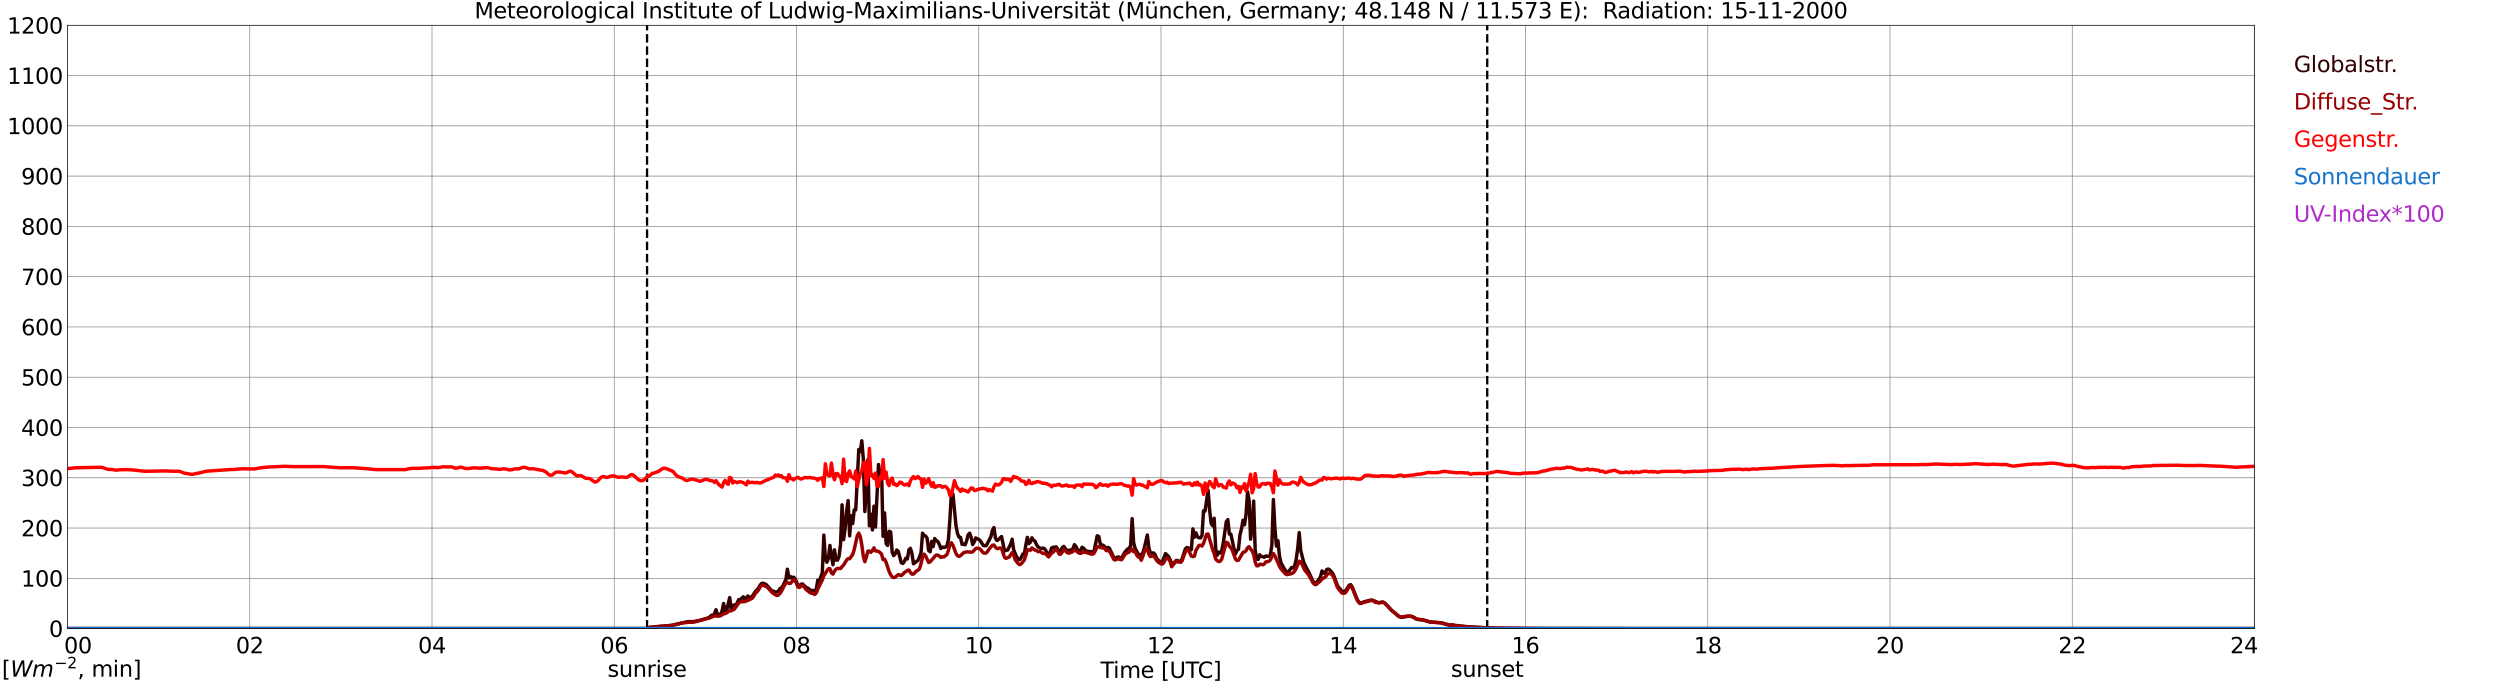 <?xml version="1.0" encoding="utf-8" standalone="no"?>
<!DOCTYPE svg PUBLIC "-//W3C//DTD SVG 1.1//EN"
  "http://www.w3.org/Graphics/SVG/1.1/DTD/svg11.dtd">
<svg xmlns:xlink="http://www.w3.org/1999/xlink" width="1085.4pt" height="296.64pt" viewBox="0 0 1085.4 296.64" xmlns="http://www.w3.org/2000/svg" version="1.1">
 <defs>
  <style type="text/css">*{stroke-linejoin: round; stroke-linecap: butt}</style>
 </defs>
 <g id="figure_1">
  <g id="patch_1">
   <path d="M 0 296.64 
L 1085.4 296.64 
L 1085.4 0 
L 0 0 
z
" style="fill: #ffffff"/>
  </g>
  <g id="axes_1">
   <g id="patch_2">
    <path d="M 29.306 272.909 
L 978.814 272.909 
L 978.814 10.976 
L 29.306 10.976 
z
" style="fill: #ffffff"/>
   </g>
   <g id="patch_3">
    <path d="M 978.814 272.909 
L 978.814 272.909 
L 978.814 10.976 
L 978.814 10.976 
z
" clip-path="url(#p1bb8ea94c0)" style="fill: #d3d3d3; opacity: 0.25; stroke: #d3d3d3; stroke-linejoin: miter"/>
   </g>
   <g id="matplotlib.axis_1">
    <g id="xtick_1">
     <g id="line2d_1">
      <path d="M 29.306 272.909 
L 29.306 10.976 
" clip-path="url(#p1bb8ea94c0)" style="fill: none; stroke: #808080; stroke-width: 0.3; stroke-linecap: square"/>
     </g>
     <g id="line2d_2"/>
     <g id="text_1">
      <!--    00 -->
      <g transform="translate(18.733 283.627) scale(0.095 -0.095)">
       <defs>
        <path id="DejaVuSans-20" transform="scale(0.016)"/>
        <path id="DejaVuSans-30" d="M 2034 4250 
Q 1547 4250 1301 3770 
Q 1056 3291 1056 2328 
Q 1056 1369 1301 889 
Q 1547 409 2034 409 
Q 2525 409 2770 889 
Q 3016 1369 3016 2328 
Q 3016 3291 2770 3770 
Q 2525 4250 2034 4250 
z
M 2034 4750 
Q 2819 4750 3233 4129 
Q 3647 3509 3647 2328 
Q 3647 1150 3233 529 
Q 2819 -91 2034 -91 
Q 1250 -91 836 529 
Q 422 1150 422 2328 
Q 422 3509 836 4129 
Q 1250 4750 2034 4750 
z
" transform="scale(0.016)"/>
       </defs>
       <use xlink:href="#DejaVuSans-20"/>
       <use xlink:href="#DejaVuSans-20" transform="translate(31.787 0)"/>
       <use xlink:href="#DejaVuSans-20" transform="translate(63.574 0)"/>
       <use xlink:href="#DejaVuSans-30" transform="translate(95.361 0)"/>
       <use xlink:href="#DejaVuSans-30" transform="translate(158.984 0)"/>
      </g>
     </g>
    </g>
    <g id="xtick_2">
     <g id="line2d_3">
      <path d="M 108.431 272.909 
L 108.431 10.976 
" clip-path="url(#p1bb8ea94c0)" style="fill: none; stroke: #808080; stroke-width: 0.3; stroke-linecap: square"/>
     </g>
     <g id="line2d_4"/>
     <g id="text_2">
      <!-- 02 -->
      <g transform="translate(102.387 283.627) scale(0.095 -0.095)">
       <defs>
        <path id="DejaVuSans-32" d="M 1228 531 
L 3431 531 
L 3431 0 
L 469 0 
L 469 531 
Q 828 903 1448 1529 
Q 2069 2156 2228 2338 
Q 2531 2678 2651 2914 
Q 2772 3150 2772 3378 
Q 2772 3750 2511 3984 
Q 2250 4219 1831 4219 
Q 1534 4219 1204 4116 
Q 875 4013 500 3803 
L 500 4441 
Q 881 4594 1212 4672 
Q 1544 4750 1819 4750 
Q 2544 4750 2975 4387 
Q 3406 4025 3406 3419 
Q 3406 3131 3298 2873 
Q 3191 2616 2906 2266 
Q 2828 2175 2409 1742 
Q 1991 1309 1228 531 
z
" transform="scale(0.016)"/>
       </defs>
       <use xlink:href="#DejaVuSans-30"/>
       <use xlink:href="#DejaVuSans-32" transform="translate(63.623 0)"/>
      </g>
     </g>
    </g>
    <g id="xtick_3">
     <g id="line2d_5">
      <path d="M 187.557 272.909 
L 187.557 10.976 
" clip-path="url(#p1bb8ea94c0)" style="fill: none; stroke: #808080; stroke-width: 0.3; stroke-linecap: square"/>
     </g>
     <g id="line2d_6"/>
     <g id="text_3">
      <!-- 04 -->
      <g transform="translate(181.513 283.627) scale(0.095 -0.095)">
       <defs>
        <path id="DejaVuSans-34" d="M 2419 4116 
L 825 1625 
L 2419 1625 
L 2419 4116 
z
M 2253 4666 
L 3047 4666 
L 3047 1625 
L 3713 1625 
L 3713 1100 
L 3047 1100 
L 3047 0 
L 2419 0 
L 2419 1100 
L 313 1100 
L 313 1709 
L 2253 4666 
z
" transform="scale(0.016)"/>
       </defs>
       <use xlink:href="#DejaVuSans-30"/>
       <use xlink:href="#DejaVuSans-34" transform="translate(63.623 0)"/>
      </g>
     </g>
    </g>
    <g id="xtick_4">
     <g id="line2d_7">
      <path d="M 266.683 272.909 
L 266.683 10.976 
" clip-path="url(#p1bb8ea94c0)" style="fill: none; stroke: #808080; stroke-width: 0.3; stroke-linecap: square"/>
     </g>
     <g id="line2d_8"/>
     <g id="text_4">
      <!-- 06 -->
      <g transform="translate(260.638 283.627) scale(0.095 -0.095)">
       <defs>
        <path id="DejaVuSans-36" d="M 2113 2584 
Q 1688 2584 1439 2293 
Q 1191 2003 1191 1497 
Q 1191 994 1439 701 
Q 1688 409 2113 409 
Q 2538 409 2786 701 
Q 3034 994 3034 1497 
Q 3034 2003 2786 2293 
Q 2538 2584 2113 2584 
z
M 3366 4563 
L 3366 3988 
Q 3128 4100 2886 4159 
Q 2644 4219 2406 4219 
Q 1781 4219 1451 3797 
Q 1122 3375 1075 2522 
Q 1259 2794 1537 2939 
Q 1816 3084 2150 3084 
Q 2853 3084 3261 2657 
Q 3669 2231 3669 1497 
Q 3669 778 3244 343 
Q 2819 -91 2113 -91 
Q 1303 -91 875 529 
Q 447 1150 447 2328 
Q 447 3434 972 4092 
Q 1497 4750 2381 4750 
Q 2619 4750 2861 4703 
Q 3103 4656 3366 4563 
z
" transform="scale(0.016)"/>
       </defs>
       <use xlink:href="#DejaVuSans-30"/>
       <use xlink:href="#DejaVuSans-36" transform="translate(63.623 0)"/>
      </g>
     </g>
    </g>
    <g id="xtick_5">
     <g id="line2d_9">
      <path d="M 345.808 272.909 
L 345.808 10.976 
" clip-path="url(#p1bb8ea94c0)" style="fill: none; stroke: #808080; stroke-width: 0.3; stroke-linecap: square"/>
     </g>
     <g id="line2d_10"/>
     <g id="text_5">
      <!-- 08 -->
      <g transform="translate(339.764 283.627) scale(0.095 -0.095)">
       <defs>
        <path id="DejaVuSans-38" d="M 2034 2216 
Q 1584 2216 1326 1975 
Q 1069 1734 1069 1313 
Q 1069 891 1326 650 
Q 1584 409 2034 409 
Q 2484 409 2743 651 
Q 3003 894 3003 1313 
Q 3003 1734 2745 1975 
Q 2488 2216 2034 2216 
z
M 1403 2484 
Q 997 2584 770 2862 
Q 544 3141 544 3541 
Q 544 4100 942 4425 
Q 1341 4750 2034 4750 
Q 2731 4750 3128 4425 
Q 3525 4100 3525 3541 
Q 3525 3141 3298 2862 
Q 3072 2584 2669 2484 
Q 3125 2378 3379 2068 
Q 3634 1759 3634 1313 
Q 3634 634 3220 271 
Q 2806 -91 2034 -91 
Q 1263 -91 848 271 
Q 434 634 434 1313 
Q 434 1759 690 2068 
Q 947 2378 1403 2484 
z
M 1172 3481 
Q 1172 3119 1398 2916 
Q 1625 2713 2034 2713 
Q 2441 2713 2670 2916 
Q 2900 3119 2900 3481 
Q 2900 3844 2670 4047 
Q 2441 4250 2034 4250 
Q 1625 4250 1398 4047 
Q 1172 3844 1172 3481 
z
" transform="scale(0.016)"/>
       </defs>
       <use xlink:href="#DejaVuSans-30"/>
       <use xlink:href="#DejaVuSans-38" transform="translate(63.623 0)"/>
      </g>
     </g>
    </g>
    <g id="xtick_6">
     <g id="line2d_11">
      <path d="M 424.934 272.909 
L 424.934 10.976 
" clip-path="url(#p1bb8ea94c0)" style="fill: none; stroke: #808080; stroke-width: 0.3; stroke-linecap: square"/>
     </g>
     <g id="line2d_12"/>
     <g id="text_6">
      <!-- 10 -->
      <g transform="translate(418.89 283.627) scale(0.095 -0.095)">
       <defs>
        <path id="DejaVuSans-31" d="M 794 531 
L 1825 531 
L 1825 4091 
L 703 3866 
L 703 4441 
L 1819 4666 
L 2450 4666 
L 2450 531 
L 3481 531 
L 3481 0 
L 794 0 
L 794 531 
z
" transform="scale(0.016)"/>
       </defs>
       <use xlink:href="#DejaVuSans-31"/>
       <use xlink:href="#DejaVuSans-30" transform="translate(63.623 0)"/>
      </g>
     </g>
    </g>
    <g id="xtick_7">
     <g id="line2d_13">
      <path d="M 504.06 272.909 
L 504.06 10.976 
" clip-path="url(#p1bb8ea94c0)" style="fill: none; stroke: #808080; stroke-width: 0.3; stroke-linecap: square"/>
     </g>
     <g id="line2d_14"/>
     <g id="text_7">
      <!-- 12 -->
      <g transform="translate(498.015 283.627) scale(0.095 -0.095)">
       <use xlink:href="#DejaVuSans-31"/>
       <use xlink:href="#DejaVuSans-32" transform="translate(63.623 0)"/>
      </g>
     </g>
    </g>
    <g id="xtick_8">
     <g id="line2d_15">
      <path d="M 583.185 272.909 
L 583.185 10.976 
" clip-path="url(#p1bb8ea94c0)" style="fill: none; stroke: #808080; stroke-width: 0.3; stroke-linecap: square"/>
     </g>
     <g id="line2d_16"/>
     <g id="text_8">
      <!-- 14 -->
      <g transform="translate(577.141 283.627) scale(0.095 -0.095)">
       <use xlink:href="#DejaVuSans-31"/>
       <use xlink:href="#DejaVuSans-34" transform="translate(63.623 0)"/>
      </g>
     </g>
    </g>
    <g id="xtick_9">
     <g id="line2d_17">
      <path d="M 662.311 272.909 
L 662.311 10.976 
" clip-path="url(#p1bb8ea94c0)" style="fill: none; stroke: #808080; stroke-width: 0.3; stroke-linecap: square"/>
     </g>
     <g id="line2d_18"/>
     <g id="text_9">
      <!-- 16 -->
      <g transform="translate(656.267 283.627) scale(0.095 -0.095)">
       <use xlink:href="#DejaVuSans-31"/>
       <use xlink:href="#DejaVuSans-36" transform="translate(63.623 0)"/>
      </g>
     </g>
    </g>
    <g id="xtick_10">
     <g id="line2d_19">
      <path d="M 741.437 272.909 
L 741.437 10.976 
" clip-path="url(#p1bb8ea94c0)" style="fill: none; stroke: #808080; stroke-width: 0.3; stroke-linecap: square"/>
     </g>
     <g id="line2d_20"/>
     <g id="text_10">
      <!-- 18 -->
      <g transform="translate(735.392 283.627) scale(0.095 -0.095)">
       <use xlink:href="#DejaVuSans-31"/>
       <use xlink:href="#DejaVuSans-38" transform="translate(63.623 0)"/>
      </g>
     </g>
    </g>
    <g id="xtick_11">
     <g id="line2d_21">
      <path d="M 820.562 272.909 
L 820.562 10.976 
" clip-path="url(#p1bb8ea94c0)" style="fill: none; stroke: #808080; stroke-width: 0.3; stroke-linecap: square"/>
     </g>
     <g id="line2d_22"/>
     <g id="text_11">
      <!-- 20 -->
      <g transform="translate(814.518 283.627) scale(0.095 -0.095)">
       <use xlink:href="#DejaVuSans-32"/>
       <use xlink:href="#DejaVuSans-30" transform="translate(63.623 0)"/>
      </g>
     </g>
    </g>
    <g id="xtick_12">
     <g id="line2d_23">
      <path d="M 899.688 272.909 
L 899.688 10.976 
" clip-path="url(#p1bb8ea94c0)" style="fill: none; stroke: #808080; stroke-width: 0.3; stroke-linecap: square"/>
     </g>
     <g id="line2d_24"/>
     <g id="text_12">
      <!-- 22 -->
      <g transform="translate(893.644 283.627) scale(0.095 -0.095)">
       <use xlink:href="#DejaVuSans-32"/>
       <use xlink:href="#DejaVuSans-32" transform="translate(63.623 0)"/>
      </g>
     </g>
    </g>
    <g id="xtick_13">
     <g id="line2d_25">
      <path d="M 978.814 272.909 
L 978.814 10.976 
" clip-path="url(#p1bb8ea94c0)" style="fill: none; stroke: #808080; stroke-width: 0.3; stroke-linecap: square"/>
     </g>
     <g id="line2d_26"/>
     <g id="text_13">
      <!-- 24    -->
      <g transform="translate(968.241 283.627) scale(0.095 -0.095)">
       <use xlink:href="#DejaVuSans-32"/>
       <use xlink:href="#DejaVuSans-34" transform="translate(63.623 0)"/>
       <use xlink:href="#DejaVuSans-20" transform="translate(127.246 0)"/>
       <use xlink:href="#DejaVuSans-20" transform="translate(159.033 0)"/>
       <use xlink:href="#DejaVuSans-20" transform="translate(190.82 0)"/>
      </g>
     </g>
    </g>
    <g id="text_14">
     <!-- Time [UTC] -->
     <g transform="translate(477.806 294.322) scale(0.095 -0.095)">
      <defs>
       <path id="DejaVuSans-54" d="M -19 4666 
L 3928 4666 
L 3928 4134 
L 2272 4134 
L 2272 0 
L 1638 0 
L 1638 4134 
L -19 4134 
L -19 4666 
z
" transform="scale(0.016)"/>
       <path id="DejaVuSans-69" d="M 603 3500 
L 1178 3500 
L 1178 0 
L 603 0 
L 603 3500 
z
M 603 4863 
L 1178 4863 
L 1178 4134 
L 603 4134 
L 603 4863 
z
" transform="scale(0.016)"/>
       <path id="DejaVuSans-6d" d="M 3328 2828 
Q 3544 3216 3844 3400 
Q 4144 3584 4550 3584 
Q 5097 3584 5394 3201 
Q 5691 2819 5691 2113 
L 5691 0 
L 5113 0 
L 5113 2094 
Q 5113 2597 4934 2840 
Q 4756 3084 4391 3084 
Q 3944 3084 3684 2787 
Q 3425 2491 3425 1978 
L 3425 0 
L 2847 0 
L 2847 2094 
Q 2847 2600 2669 2842 
Q 2491 3084 2119 3084 
Q 1678 3084 1418 2786 
Q 1159 2488 1159 1978 
L 1159 0 
L 581 0 
L 581 3500 
L 1159 3500 
L 1159 2956 
Q 1356 3278 1631 3431 
Q 1906 3584 2284 3584 
Q 2666 3584 2933 3390 
Q 3200 3197 3328 2828 
z
" transform="scale(0.016)"/>
       <path id="DejaVuSans-65" d="M 3597 1894 
L 3597 1613 
L 953 1613 
Q 991 1019 1311 708 
Q 1631 397 2203 397 
Q 2534 397 2845 478 
Q 3156 559 3463 722 
L 3463 178 
Q 3153 47 2828 -22 
Q 2503 -91 2169 -91 
Q 1331 -91 842 396 
Q 353 884 353 1716 
Q 353 2575 817 3079 
Q 1281 3584 2069 3584 
Q 2775 3584 3186 3129 
Q 3597 2675 3597 1894 
z
M 3022 2063 
Q 3016 2534 2758 2815 
Q 2500 3097 2075 3097 
Q 1594 3097 1305 2825 
Q 1016 2553 972 2059 
L 3022 2063 
z
" transform="scale(0.016)"/>
       <path id="DejaVuSans-5b" d="M 550 4863 
L 1875 4863 
L 1875 4416 
L 1125 4416 
L 1125 -397 
L 1875 -397 
L 1875 -844 
L 550 -844 
L 550 4863 
z
" transform="scale(0.016)"/>
       <path id="DejaVuSans-55" d="M 556 4666 
L 1191 4666 
L 1191 1831 
Q 1191 1081 1462 751 
Q 1734 422 2344 422 
Q 2950 422 3222 751 
Q 3494 1081 3494 1831 
L 3494 4666 
L 4128 4666 
L 4128 1753 
Q 4128 841 3676 375 
Q 3225 -91 2344 -91 
Q 1459 -91 1007 375 
Q 556 841 556 1753 
L 556 4666 
z
" transform="scale(0.016)"/>
       <path id="DejaVuSans-43" d="M 4122 4306 
L 4122 3641 
Q 3803 3938 3442 4084 
Q 3081 4231 2675 4231 
Q 1875 4231 1450 3742 
Q 1025 3253 1025 2328 
Q 1025 1406 1450 917 
Q 1875 428 2675 428 
Q 3081 428 3442 575 
Q 3803 722 4122 1019 
L 4122 359 
Q 3791 134 3420 21 
Q 3050 -91 2638 -91 
Q 1578 -91 968 557 
Q 359 1206 359 2328 
Q 359 3453 968 4101 
Q 1578 4750 2638 4750 
Q 3056 4750 3426 4639 
Q 3797 4528 4122 4306 
z
" transform="scale(0.016)"/>
       <path id="DejaVuSans-5d" d="M 1947 4863 
L 1947 -844 
L 622 -844 
L 622 -397 
L 1369 -397 
L 1369 4416 
L 622 4416 
L 622 4863 
L 1947 4863 
z
" transform="scale(0.016)"/>
      </defs>
      <use xlink:href="#DejaVuSans-54"/>
      <use xlink:href="#DejaVuSans-69" transform="translate(57.959 0)"/>
      <use xlink:href="#DejaVuSans-6d" transform="translate(85.742 0)"/>
      <use xlink:href="#DejaVuSans-65" transform="translate(183.154 0)"/>
      <use xlink:href="#DejaVuSans-20" transform="translate(244.678 0)"/>
      <use xlink:href="#DejaVuSans-5b" transform="translate(276.465 0)"/>
      <use xlink:href="#DejaVuSans-55" transform="translate(315.479 0)"/>
      <use xlink:href="#DejaVuSans-54" transform="translate(388.672 0)"/>
      <use xlink:href="#DejaVuSans-43" transform="translate(443.881 0)"/>
      <use xlink:href="#DejaVuSans-5d" transform="translate(513.705 0)"/>
     </g>
    </g>
   </g>
   <g id="matplotlib.axis_2">
    <g id="ytick_1">
     <g id="line2d_27">
      <path d="M 29.306 272.909 
L 978.814 272.909 
" clip-path="url(#p1bb8ea94c0)" style="fill: none; stroke: #808080; stroke-width: 0.3; stroke-linecap: square"/>
     </g>
     <g id="line2d_28"/>
     <g id="text_15">
      <!-- 0 -->
      <g transform="translate(21.261 276.518) scale(0.095 -0.095)">
       <use xlink:href="#DejaVuSans-30"/>
      </g>
     </g>
    </g>
    <g id="ytick_2">
     <g id="line2d_29">
      <path d="M 29.306 251.081 
L 978.814 251.081 
" clip-path="url(#p1bb8ea94c0)" style="fill: none; stroke: #808080; stroke-width: 0.3; stroke-linecap: square"/>
     </g>
     <g id="line2d_30"/>
     <g id="text_16">
      <!-- 100 -->
      <g transform="translate(9.173 254.69) scale(0.095 -0.095)">
       <use xlink:href="#DejaVuSans-31"/>
       <use xlink:href="#DejaVuSans-30" transform="translate(63.623 0)"/>
       <use xlink:href="#DejaVuSans-30" transform="translate(127.246 0)"/>
      </g>
     </g>
    </g>
    <g id="ytick_3">
     <g id="line2d_31">
      <path d="M 29.306 229.253 
L 978.814 229.253 
" clip-path="url(#p1bb8ea94c0)" style="fill: none; stroke: #808080; stroke-width: 0.3; stroke-linecap: square"/>
     </g>
     <g id="line2d_32"/>
     <g id="text_17">
      <!-- 200 -->
      <g transform="translate(9.173 232.863) scale(0.095 -0.095)">
       <use xlink:href="#DejaVuSans-32"/>
       <use xlink:href="#DejaVuSans-30" transform="translate(63.623 0)"/>
       <use xlink:href="#DejaVuSans-30" transform="translate(127.246 0)"/>
      </g>
     </g>
    </g>
    <g id="ytick_4">
     <g id="line2d_33">
      <path d="M 29.306 207.426 
L 978.814 207.426 
" clip-path="url(#p1bb8ea94c0)" style="fill: none; stroke: #808080; stroke-width: 0.3; stroke-linecap: square"/>
     </g>
     <g id="line2d_34"/>
     <g id="text_18">
      <!-- 300 -->
      <g transform="translate(9.173 211.035) scale(0.095 -0.095)">
       <defs>
        <path id="DejaVuSans-33" d="M 2597 2516 
Q 3050 2419 3304 2112 
Q 3559 1806 3559 1356 
Q 3559 666 3084 287 
Q 2609 -91 1734 -91 
Q 1441 -91 1130 -33 
Q 819 25 488 141 
L 488 750 
Q 750 597 1062 519 
Q 1375 441 1716 441 
Q 2309 441 2620 675 
Q 2931 909 2931 1356 
Q 2931 1769 2642 2001 
Q 2353 2234 1838 2234 
L 1294 2234 
L 1294 2753 
L 1863 2753 
Q 2328 2753 2575 2939 
Q 2822 3125 2822 3475 
Q 2822 3834 2567 4026 
Q 2313 4219 1838 4219 
Q 1578 4219 1281 4162 
Q 984 4106 628 3988 
L 628 4550 
Q 988 4650 1302 4700 
Q 1616 4750 1894 4750 
Q 2613 4750 3031 4423 
Q 3450 4097 3450 3541 
Q 3450 3153 3228 2886 
Q 3006 2619 2597 2516 
z
" transform="scale(0.016)"/>
       </defs>
       <use xlink:href="#DejaVuSans-33"/>
       <use xlink:href="#DejaVuSans-30" transform="translate(63.623 0)"/>
       <use xlink:href="#DejaVuSans-30" transform="translate(127.246 0)"/>
      </g>
     </g>
    </g>
    <g id="ytick_5">
     <g id="line2d_35">
      <path d="M 29.306 185.598 
L 978.814 185.598 
" clip-path="url(#p1bb8ea94c0)" style="fill: none; stroke: #808080; stroke-width: 0.3; stroke-linecap: square"/>
     </g>
     <g id="line2d_36"/>
     <g id="text_19">
      <!-- 400 -->
      <g transform="translate(9.173 189.207) scale(0.095 -0.095)">
       <use xlink:href="#DejaVuSans-34"/>
       <use xlink:href="#DejaVuSans-30" transform="translate(63.623 0)"/>
       <use xlink:href="#DejaVuSans-30" transform="translate(127.246 0)"/>
      </g>
     </g>
    </g>
    <g id="ytick_6">
     <g id="line2d_37">
      <path d="M 29.306 163.77 
L 978.814 163.77 
" clip-path="url(#p1bb8ea94c0)" style="fill: none; stroke: #808080; stroke-width: 0.3; stroke-linecap: square"/>
     </g>
     <g id="line2d_38"/>
     <g id="text_20">
      <!-- 500 -->
      <g transform="translate(9.173 167.379) scale(0.095 -0.095)">
       <defs>
        <path id="DejaVuSans-35" d="M 691 4666 
L 3169 4666 
L 3169 4134 
L 1269 4134 
L 1269 2991 
Q 1406 3038 1543 3061 
Q 1681 3084 1819 3084 
Q 2600 3084 3056 2656 
Q 3513 2228 3513 1497 
Q 3513 744 3044 326 
Q 2575 -91 1722 -91 
Q 1428 -91 1123 -41 
Q 819 9 494 109 
L 494 744 
Q 775 591 1075 516 
Q 1375 441 1709 441 
Q 2250 441 2565 725 
Q 2881 1009 2881 1497 
Q 2881 1984 2565 2268 
Q 2250 2553 1709 2553 
Q 1456 2553 1204 2497 
Q 953 2441 691 2322 
L 691 4666 
z
" transform="scale(0.016)"/>
       </defs>
       <use xlink:href="#DejaVuSans-35"/>
       <use xlink:href="#DejaVuSans-30" transform="translate(63.623 0)"/>
       <use xlink:href="#DejaVuSans-30" transform="translate(127.246 0)"/>
      </g>
     </g>
    </g>
    <g id="ytick_7">
     <g id="line2d_39">
      <path d="M 29.306 141.942 
L 978.814 141.942 
" clip-path="url(#p1bb8ea94c0)" style="fill: none; stroke: #808080; stroke-width: 0.3; stroke-linecap: square"/>
     </g>
     <g id="line2d_40"/>
     <g id="text_21">
      <!-- 600 -->
      <g transform="translate(9.173 145.551) scale(0.095 -0.095)">
       <use xlink:href="#DejaVuSans-36"/>
       <use xlink:href="#DejaVuSans-30" transform="translate(63.623 0)"/>
       <use xlink:href="#DejaVuSans-30" transform="translate(127.246 0)"/>
      </g>
     </g>
    </g>
    <g id="ytick_8">
     <g id="line2d_41">
      <path d="M 29.306 120.114 
L 978.814 120.114 
" clip-path="url(#p1bb8ea94c0)" style="fill: none; stroke: #808080; stroke-width: 0.3; stroke-linecap: square"/>
     </g>
     <g id="line2d_42"/>
     <g id="text_22">
      <!-- 700 -->
      <g transform="translate(9.173 123.724) scale(0.095 -0.095)">
       <defs>
        <path id="DejaVuSans-37" d="M 525 4666 
L 3525 4666 
L 3525 4397 
L 1831 0 
L 1172 0 
L 2766 4134 
L 525 4134 
L 525 4666 
z
" transform="scale(0.016)"/>
       </defs>
       <use xlink:href="#DejaVuSans-37"/>
       <use xlink:href="#DejaVuSans-30" transform="translate(63.623 0)"/>
       <use xlink:href="#DejaVuSans-30" transform="translate(127.246 0)"/>
      </g>
     </g>
    </g>
    <g id="ytick_9">
     <g id="line2d_43">
      <path d="M 29.306 98.287 
L 978.814 98.287 
" clip-path="url(#p1bb8ea94c0)" style="fill: none; stroke: #808080; stroke-width: 0.3; stroke-linecap: square"/>
     </g>
     <g id="line2d_44"/>
     <g id="text_23">
      <!-- 800 -->
      <g transform="translate(9.173 101.896) scale(0.095 -0.095)">
       <use xlink:href="#DejaVuSans-38"/>
       <use xlink:href="#DejaVuSans-30" transform="translate(63.623 0)"/>
       <use xlink:href="#DejaVuSans-30" transform="translate(127.246 0)"/>
      </g>
     </g>
    </g>
    <g id="ytick_10">
     <g id="line2d_45">
      <path d="M 29.306 76.459 
L 978.814 76.459 
" clip-path="url(#p1bb8ea94c0)" style="fill: none; stroke: #808080; stroke-width: 0.3; stroke-linecap: square"/>
     </g>
     <g id="line2d_46"/>
     <g id="text_24">
      <!-- 900 -->
      <g transform="translate(9.173 80.068) scale(0.095 -0.095)">
       <defs>
        <path id="DejaVuSans-39" d="M 703 97 
L 703 672 
Q 941 559 1184 500 
Q 1428 441 1663 441 
Q 2288 441 2617 861 
Q 2947 1281 2994 2138 
Q 2813 1869 2534 1725 
Q 2256 1581 1919 1581 
Q 1219 1581 811 2004 
Q 403 2428 403 3163 
Q 403 3881 828 4315 
Q 1253 4750 1959 4750 
Q 2769 4750 3195 4129 
Q 3622 3509 3622 2328 
Q 3622 1225 3098 567 
Q 2575 -91 1691 -91 
Q 1453 -91 1209 -44 
Q 966 3 703 97 
z
M 1959 2075 
Q 2384 2075 2632 2365 
Q 2881 2656 2881 3163 
Q 2881 3666 2632 3958 
Q 2384 4250 1959 4250 
Q 1534 4250 1286 3958 
Q 1038 3666 1038 3163 
Q 1038 2656 1286 2365 
Q 1534 2075 1959 2075 
z
" transform="scale(0.016)"/>
       </defs>
       <use xlink:href="#DejaVuSans-39"/>
       <use xlink:href="#DejaVuSans-30" transform="translate(63.623 0)"/>
       <use xlink:href="#DejaVuSans-30" transform="translate(127.246 0)"/>
      </g>
     </g>
    </g>
    <g id="ytick_11">
     <g id="line2d_47">
      <path d="M 29.306 54.631 
L 978.814 54.631 
" clip-path="url(#p1bb8ea94c0)" style="fill: none; stroke: #808080; stroke-width: 0.3; stroke-linecap: square"/>
     </g>
     <g id="line2d_48"/>
     <g id="text_25">
      <!-- 1000 -->
      <g transform="translate(3.128 58.24) scale(0.095 -0.095)">
       <use xlink:href="#DejaVuSans-31"/>
       <use xlink:href="#DejaVuSans-30" transform="translate(63.623 0)"/>
       <use xlink:href="#DejaVuSans-30" transform="translate(127.246 0)"/>
       <use xlink:href="#DejaVuSans-30" transform="translate(190.869 0)"/>
      </g>
     </g>
    </g>
    <g id="ytick_12">
     <g id="line2d_49">
      <path d="M 29.306 32.803 
L 978.814 32.803 
" clip-path="url(#p1bb8ea94c0)" style="fill: none; stroke: #808080; stroke-width: 0.3; stroke-linecap: square"/>
     </g>
     <g id="line2d_50"/>
     <g id="text_26">
      <!-- 1100 -->
      <g transform="translate(3.128 36.413) scale(0.095 -0.095)">
       <use xlink:href="#DejaVuSans-31"/>
       <use xlink:href="#DejaVuSans-31" transform="translate(63.623 0)"/>
       <use xlink:href="#DejaVuSans-30" transform="translate(127.246 0)"/>
       <use xlink:href="#DejaVuSans-30" transform="translate(190.869 0)"/>
      </g>
     </g>
    </g>
    <g id="ytick_13">
     <g id="line2d_51">
      <path d="M 29.306 10.976 
L 978.814 10.976 
" clip-path="url(#p1bb8ea94c0)" style="fill: none; stroke: #808080; stroke-width: 0.3; stroke-linecap: square"/>
     </g>
     <g id="line2d_52"/>
     <g id="text_27">
      <!-- 1200 -->
      <g transform="translate(3.128 14.585) scale(0.095 -0.095)">
       <use xlink:href="#DejaVuSans-31"/>
       <use xlink:href="#DejaVuSans-32" transform="translate(63.623 0)"/>
       <use xlink:href="#DejaVuSans-30" transform="translate(127.246 0)"/>
       <use xlink:href="#DejaVuSans-30" transform="translate(190.869 0)"/>
      </g>
     </g>
    </g>
   </g>
   <g id="line2d_53">
    <path d="M 280.925 272.909 
L 280.925 10.976 
" clip-path="url(#p1bb8ea94c0)" style="fill: none; stroke-dasharray: 3.7,1.6; stroke-dashoffset: 0; stroke: #000000"/>
   </g>
   <g id="line2d_54">
    <path d="M 645.695 272.909 
L 645.695 10.976 
" clip-path="url(#p1bb8ea94c0)" style="fill: none; stroke-dasharray: 3.7,1.6; stroke-dashoffset: 0; stroke: #000000"/>
   </g>
   <g id="line2d_55">
    <path d="M 29.306 272.909 
L 281.189 272.909 
L 281.849 272.346 
L 285.805 272.029 
L 291.739 271.486 
L 298.333 269.938 
L 298.992 269.859 
L 300.311 269.945 
L 302.289 269.659 
L 304.267 269.209 
L 307.564 268.233 
L 308.224 267.771 
L 308.883 267.116 
L 309.543 267.196 
L 310.202 266.463 
L 310.861 264.736 
L 311.521 266.937 
L 312.18 266.769 
L 312.839 266.812 
L 313.499 265.258 
L 314.158 262.03 
L 314.818 265.276 
L 315.477 265.263 
L 316.796 259.445 
L 317.455 264.291 
L 318.114 262.848 
L 318.774 262.619 
L 319.433 262.776 
L 320.093 261.698 
L 320.752 260.288 
L 321.411 260.53 
L 322.071 259.657 
L 322.73 259.109 
L 323.39 260.327 
L 324.708 258.756 
L 325.368 259.502 
L 326.027 259.212 
L 326.686 258.78 
L 328.005 256.724 
L 328.665 256.136 
L 329.324 255.281 
L 329.983 254.109 
L 330.643 253.336 
L 331.302 253.207 
L 332.621 253.772 
L 333.94 255.213 
L 334.599 255.981 
L 335.258 256.564 
L 335.918 256.678 
L 336.577 257.171 
L 337.236 256.922 
L 337.896 256.92 
L 338.555 255.591 
L 339.215 255.244 
L 339.874 254.392 
L 341.193 251.67 
L 341.852 247.137 
L 342.512 250.948 
L 343.171 250.289 
L 343.83 251.125 
L 344.49 250.564 
L 345.149 251.203 
L 345.808 252.533 
L 346.468 254.187 
L 347.127 254.453 
L 347.787 253.665 
L 348.446 253.548 
L 349.765 254.868 
L 351.083 255.571 
L 351.743 256.221 
L 352.402 256.418 
L 353.062 256.32 
L 353.721 256.527 
L 354.38 255.874 
L 355.04 251.889 
L 355.699 252.341 
L 357.018 248.586 
L 357.677 232.32 
L 358.337 242.365 
L 358.996 244.096 
L 359.655 242.479 
L 360.315 236.81 
L 360.974 241.483 
L 361.634 245.19 
L 362.293 238.718 
L 362.952 243.151 
L 363.612 243.195 
L 364.271 241.625 
L 364.93 236.404 
L 365.59 219.182 
L 366.249 234.289 
L 366.909 229.467 
L 367.568 221.797 
L 368.227 217.346 
L 368.887 232.669 
L 369.546 223.901 
L 370.206 227.308 
L 370.865 221.371 
L 371.524 221.395 
L 372.843 195.15 
L 373.502 196.086 
L 374.162 191.373 
L 374.821 199.253 
L 375.481 222.094 
L 376.14 211.865 
L 376.799 199.557 
L 377.459 228.284 
L 378.118 223.264 
L 378.777 230.083 
L 379.437 219.76 
L 380.096 228.812 
L 381.415 201.696 
L 382.074 206.528 
L 382.734 204.343 
L 383.393 232.87 
L 384.053 222.692 
L 384.712 236.031 
L 385.371 236.808 
L 386.031 230.668 
L 386.69 230.965 
L 387.349 239.776 
L 388.009 241.226 
L 388.668 240.447 
L 389.328 238.79 
L 389.987 239.384 
L 391.306 244.332 
L 391.965 244.627 
L 392.624 243.78 
L 393.284 242.35 
L 393.943 242.684 
L 394.603 238.727 
L 395.262 238.07 
L 395.921 240.237 
L 396.581 244.753 
L 397.24 244.312 
L 397.899 243.727 
L 398.559 243.345 
L 399.218 241.804 
L 399.878 239.925 
L 400.537 231.482 
L 401.196 232.482 
L 401.856 232.72 
L 402.515 233.7 
L 403.175 238.993 
L 403.834 239.545 
L 404.493 235.04 
L 405.153 237.284 
L 405.812 233.815 
L 406.471 234.66 
L 407.131 235.081 
L 407.79 236.291 
L 408.45 238.128 
L 409.109 237.504 
L 409.768 237.674 
L 410.428 237.574 
L 411.087 237.089 
L 411.746 234.512 
L 412.406 225.545 
L 413.065 214.151 
L 413.725 214.535 
L 415.043 228.168 
L 415.703 231.569 
L 416.362 233.206 
L 417.022 233.283 
L 417.681 236.343 
L 418.34 236.175 
L 419 236.55 
L 419.659 234.848 
L 420.318 232.207 
L 420.978 231.497 
L 421.637 233.283 
L 422.297 236.422 
L 422.956 235.295 
L 423.615 233.553 
L 424.275 233.988 
L 424.934 234.121 
L 425.593 234.795 
L 426.912 236.801 
L 427.572 236.976 
L 428.231 236.801 
L 430.209 233.038 
L 430.869 230.244 
L 431.528 229.044 
L 432.187 233.669 
L 432.847 234.669 
L 433.506 234.226 
L 434.825 232.944 
L 436.144 239.244 
L 436.803 238.916 
L 437.462 238.812 
L 438.781 236.282 
L 439.44 234.114 
L 440.1 238.768 
L 441.419 241.782 
L 442.078 242.699 
L 442.737 242.992 
L 443.397 242.031 
L 444.056 240.567 
L 444.716 240.586 
L 445.375 236.603 
L 446.034 233.318 
L 446.694 236.02 
L 447.353 235.398 
L 448.012 233.492 
L 448.672 234.516 
L 449.331 234.909 
L 449.991 236.373 
L 450.65 237.439 
L 451.969 238.157 
L 452.628 237.971 
L 453.287 238.078 
L 453.947 238.851 
L 454.606 240.121 
L 455.266 240.403 
L 455.925 239.776 
L 456.584 237.897 
L 457.244 237.565 
L 457.903 237.572 
L 458.563 237.432 
L 459.222 238.432 
L 459.881 239.698 
L 460.541 239.01 
L 461.2 237.727 
L 461.859 237.244 
L 463.178 238.958 
L 463.838 238.991 
L 465.156 238.713 
L 465.816 238.255 
L 466.475 236.48 
L 467.134 237.264 
L 467.794 238.567 
L 468.453 239.176 
L 469.113 239.281 
L 469.772 237.607 
L 470.431 237.973 
L 471.091 238.801 
L 471.75 239.277 
L 474.388 239.637 
L 475.047 239.008 
L 476.366 232.615 
L 477.025 232.912 
L 477.685 236.022 
L 478.344 236.635 
L 479.003 236.742 
L 480.322 238.144 
L 480.981 237.648 
L 481.641 238 
L 483.619 242.162 
L 484.278 242.398 
L 484.938 241.992 
L 485.597 241.796 
L 486.256 242.197 
L 486.916 242.184 
L 487.575 241.23 
L 488.235 239.91 
L 489.553 238.331 
L 490.213 238.192 
L 490.872 236.86 
L 491.532 225.178 
L 492.191 235.706 
L 492.85 238.159 
L 494.169 240.578 
L 494.828 241.341 
L 496.147 240.115 
L 496.807 237.917 
L 498.125 232.296 
L 498.785 237.808 
L 499.444 240.071 
L 500.103 240.132 
L 500.763 240.034 
L 501.422 240.732 
L 502.082 242.195 
L 502.741 243.129 
L 504.06 244.129 
L 504.719 243.725 
L 506.038 240.353 
L 507.357 241.617 
L 508.675 244.485 
L 509.335 244.834 
L 510.654 243.317 
L 511.313 243.378 
L 511.972 243.762 
L 512.632 243.708 
L 513.291 242.42 
L 514.61 238.362 
L 515.269 237.725 
L 515.929 237.886 
L 516.588 239.006 
L 517.247 238.613 
L 517.907 229.642 
L 518.566 233.235 
L 519.226 231.333 
L 519.885 233.051 
L 520.544 233.473 
L 521.204 233.532 
L 521.863 232.508 
L 522.522 221.786 
L 523.182 221.91 
L 524.501 212.756 
L 525.16 221.341 
L 525.819 227.177 
L 526.479 228.264 
L 527.138 224.995 
L 527.797 238.148 
L 528.457 241.071 
L 529.116 239.674 
L 529.776 240.117 
L 530.435 239.074 
L 531.094 235.699 
L 532.413 226.49 
L 533.073 225.597 
L 533.732 231.842 
L 534.391 231.894 
L 535.71 238.07 
L 536.369 240.49 
L 537.029 238.943 
L 537.688 238.532 
L 538.348 232.242 
L 539.007 229.627 
L 539.666 225.861 
L 540.326 227.832 
L 540.985 223.36 
L 541.644 213.524 
L 542.304 217.259 
L 542.963 234.079 
L 543.623 228.57 
L 544.282 217.551 
L 544.941 238.722 
L 545.601 242.725 
L 546.26 242.863 
L 546.919 240.863 
L 547.579 241.614 
L 548.238 241.684 
L 548.898 241.95 
L 549.557 241.379 
L 550.216 241.534 
L 550.876 241.514 
L 551.535 240.885 
L 552.195 236.662 
L 552.854 216.875 
L 553.513 229.341 
L 554.173 237.111 
L 554.832 234.776 
L 555.491 241.466 
L 556.151 244.386 
L 558.129 247.866 
L 558.788 248.311 
L 559.448 248.213 
L 560.766 246.401 
L 561.426 246.63 
L 562.085 245.561 
L 562.745 242.952 
L 563.404 238.174 
L 564.063 231.233 
L 564.723 239.056 
L 566.042 244.225 
L 567.36 246.905 
L 568.02 248.027 
L 569.998 252.262 
L 570.657 253.054 
L 571.317 253.107 
L 572.635 251.559 
L 573.295 250.435 
L 573.954 247.877 
L 574.613 248.863 
L 575.273 248.924 
L 575.932 247.344 
L 576.592 247.043 
L 577.251 247.351 
L 577.91 248.034 
L 578.57 248.938 
L 579.229 250.243 
L 580.548 253.973 
L 581.207 255.034 
L 581.867 255.702 
L 582.526 256.584 
L 583.185 256.953 
L 583.845 256.737 
L 584.504 256.047 
L 585.823 254.017 
L 586.482 253.871 
L 587.142 254.995 
L 589.12 259.993 
L 589.779 261.163 
L 590.439 261.748 
L 591.098 261.731 
L 592.417 261.222 
L 595.054 260.55 
L 595.714 260.55 
L 596.373 260.753 
L 598.351 261.617 
L 599.011 261.611 
L 599.67 261.434 
L 600.329 261.384 
L 600.989 261.657 
L 602.307 262.968 
L 604.286 265.118 
L 605.604 266.147 
L 606.923 267.338 
L 607.582 267.762 
L 608.242 267.963 
L 608.901 267.943 
L 611.539 267.522 
L 612.858 267.644 
L 613.517 267.912 
L 614.836 268.716 
L 615.495 268.921 
L 618.133 269.274 
L 620.77 270.06 
L 625.386 270.388 
L 626.705 270.726 
L 628.683 271.298 
L 630.001 271.473 
L 631.98 271.641 
L 637.255 272.188 
L 650.442 272.804 
L 715.062 272.909 
L 978.154 272.909 
L 978.154 272.909 
" clip-path="url(#p1bb8ea94c0)" style="fill: none; stroke: #330000; stroke-width: 1.5; stroke-linecap: square"/>
   </g>
   <g id="line2d_56">
    <path d="M 29.306 272.909 
L 281.189 272.909 
L 281.849 272.514 
L 283.167 272.333 
L 284.486 272.134 
L 291.739 271.538 
L 296.355 270.429 
L 297.674 270.32 
L 298.992 270.11 
L 300.311 270.187 
L 301.63 270.008 
L 308.224 268.235 
L 309.543 267.681 
L 310.861 267.284 
L 311.521 267.57 
L 312.839 267.343 
L 314.158 266.502 
L 314.818 266.395 
L 315.477 266.096 
L 316.136 265.577 
L 316.796 265.221 
L 317.455 265.184 
L 318.774 264.542 
L 320.752 261.748 
L 321.411 261.327 
L 322.73 261.22 
L 323.39 261.179 
L 325.368 260.349 
L 326.686 259.683 
L 328.005 257.525 
L 328.665 256.959 
L 329.324 256.097 
L 329.983 254.89 
L 330.643 254.126 
L 331.302 254.015 
L 332.621 254.676 
L 333.28 255.106 
L 335.258 257.293 
L 336.577 258.193 
L 337.236 258.531 
L 337.896 258.4 
L 338.555 257.728 
L 339.215 256.854 
L 340.533 254.17 
L 341.193 253.203 
L 341.852 252.891 
L 342.512 253.259 
L 343.171 253.297 
L 344.49 251.742 
L 345.149 251.95 
L 345.808 253.279 
L 346.468 254.903 
L 347.127 255.071 
L 347.787 254.25 
L 348.446 254.205 
L 349.105 254.864 
L 349.765 255.695 
L 350.424 256.337 
L 351.083 256.78 
L 351.743 257.402 
L 352.402 257.498 
L 353.721 258.072 
L 354.38 257.411 
L 355.04 255.791 
L 357.018 251.756 
L 357.677 249.979 
L 358.996 247.861 
L 359.655 246.925 
L 360.315 246.881 
L 360.974 248.689 
L 361.634 249.243 
L 362.293 247.94 
L 362.952 247.115 
L 363.612 246.768 
L 364.93 246.84 
L 365.59 245.98 
L 366.249 245.345 
L 367.568 243.131 
L 368.227 242.527 
L 368.887 242.579 
L 370.206 240.713 
L 370.865 238.611 
L 372.184 232.619 
L 372.843 231.464 
L 373.502 233.014 
L 374.162 236.603 
L 374.821 241.542 
L 375.481 243.867 
L 376.14 241.817 
L 376.799 239.318 
L 377.459 239.213 
L 378.118 239.792 
L 378.777 239.019 
L 379.437 237.864 
L 380.096 239.213 
L 380.756 239.244 
L 381.415 239.427 
L 382.074 239.892 
L 382.734 240.584 
L 383.393 242.992 
L 384.053 242.791 
L 384.712 244.135 
L 386.031 248.184 
L 386.69 249.518 
L 387.349 250.494 
L 388.009 250.767 
L 388.668 250.605 
L 389.987 249.475 
L 391.306 249.876 
L 391.965 249.324 
L 392.624 248.597 
L 393.943 247.693 
L 394.603 247.475 
L 395.262 248.536 
L 395.921 249.263 
L 396.581 249.243 
L 397.899 247.875 
L 398.559 247.591 
L 399.218 246.923 
L 399.878 244.675 
L 400.537 241.868 
L 401.196 240.573 
L 401.856 241.37 
L 403.175 244.192 
L 403.834 243.943 
L 404.493 243.11 
L 405.153 242.468 
L 405.812 241.579 
L 406.471 241.001 
L 407.131 240.981 
L 407.79 241.37 
L 408.45 241.999 
L 409.109 241.758 
L 409.768 241.804 
L 411.087 240.807 
L 411.746 239.028 
L 412.406 236.478 
L 413.065 235.644 
L 413.725 236.723 
L 415.043 240.287 
L 415.703 241.287 
L 416.362 241.577 
L 417.022 241.235 
L 418.34 239.975 
L 419.659 239.617 
L 420.318 239.587 
L 421.637 239.766 
L 422.297 239.608 
L 423.615 238.168 
L 424.275 237.98 
L 424.934 238.08 
L 425.593 238.443 
L 426.912 240.025 
L 427.572 240.228 
L 428.231 240.001 
L 428.89 239.242 
L 429.55 238.205 
L 430.869 236.71 
L 431.528 236.631 
L 432.187 237.613 
L 432.847 238.148 
L 433.506 238.111 
L 434.165 237.873 
L 434.825 238.109 
L 436.144 242.001 
L 436.803 242.45 
L 437.462 242.073 
L 438.122 241.878 
L 439.44 239.929 
L 440.1 241.069 
L 440.759 243.031 
L 442.078 244.755 
L 442.737 245.177 
L 443.397 244.742 
L 444.056 244.026 
L 444.716 243.083 
L 445.375 241.08 
L 446.034 238.659 
L 447.353 238.897 
L 448.012 237.884 
L 448.672 238.423 
L 449.331 238.788 
L 449.991 238.964 
L 450.65 239.486 
L 451.309 239.41 
L 451.969 239.691 
L 452.628 240.226 
L 453.287 240.327 
L 453.947 240.259 
L 454.606 241.176 
L 455.266 241.811 
L 456.584 240.099 
L 457.244 239.779 
L 457.903 238.947 
L 458.563 238.401 
L 459.222 239.292 
L 459.881 240.608 
L 460.541 240.575 
L 461.859 238.818 
L 462.519 239.06 
L 463.178 239.805 
L 463.838 240.156 
L 464.497 240.034 
L 465.816 239.464 
L 466.475 238.722 
L 467.134 239.087 
L 468.453 240.124 
L 469.113 240.278 
L 470.431 239.689 
L 471.091 239.715 
L 473.728 240.569 
L 474.388 240.604 
L 475.047 240.108 
L 476.366 237.419 
L 477.025 237.229 
L 477.685 237.712 
L 478.344 237.832 
L 479.003 237.838 
L 479.663 238.286 
L 480.322 239.036 
L 480.981 239.058 
L 481.641 239.263 
L 482.3 240.377 
L 483.619 242.944 
L 484.278 243.131 
L 484.938 242.758 
L 485.597 242.54 
L 486.256 242.946 
L 486.916 243.003 
L 487.575 242.108 
L 488.235 240.922 
L 488.894 240.32 
L 490.213 239.661 
L 491.532 238.36 
L 492.191 239.545 
L 492.85 239.405 
L 493.51 240.94 
L 494.169 241.813 
L 494.828 241.974 
L 495.488 243.236 
L 496.147 241.593 
L 496.807 239.532 
L 497.466 238.074 
L 498.125 238.473 
L 498.785 240.569 
L 499.444 241.627 
L 500.763 241.304 
L 501.422 242.003 
L 502.082 243.223 
L 502.741 243.97 
L 504.06 244.808 
L 504.719 244.899 
L 505.379 244.092 
L 506.038 242.673 
L 506.697 242.372 
L 507.357 242.71 
L 508.016 243.773 
L 508.675 246.054 
L 509.994 244.393 
L 510.654 243.546 
L 511.313 244.026 
L 511.972 243.871 
L 512.632 244.144 
L 513.291 243.398 
L 513.95 241.337 
L 514.61 239.707 
L 515.269 238.892 
L 515.929 238.685 
L 517.247 241.431 
L 517.907 241.667 
L 518.566 241.464 
L 519.226 238.947 
L 520.544 236.821 
L 521.204 236.707 
L 521.863 237.076 
L 522.522 235.865 
L 523.841 231.982 
L 524.501 231.822 
L 526.479 238.567 
L 527.138 240.294 
L 527.797 242.736 
L 528.457 243.413 
L 529.116 243.819 
L 529.776 243.638 
L 530.435 242.719 
L 532.413 235.431 
L 533.073 235.76 
L 533.732 237.133 
L 534.391 237.799 
L 535.051 238.988 
L 536.369 242.701 
L 537.029 243.334 
L 537.688 243.214 
L 539.666 239.827 
L 540.326 239.635 
L 540.985 239.082 
L 541.644 237.803 
L 542.304 237.364 
L 542.963 238.403 
L 543.623 239.187 
L 544.282 240.674 
L 544.941 244.007 
L 545.601 245.642 
L 546.26 245.626 
L 546.919 245.009 
L 547.579 244.98 
L 548.238 245.22 
L 548.898 244.899 
L 549.557 243.946 
L 550.876 243.719 
L 551.535 243.064 
L 552.854 240.329 
L 553.513 241.346 
L 554.832 244.317 
L 555.491 245.895 
L 556.151 246.958 
L 558.129 249.228 
L 558.788 249.507 
L 560.766 249.042 
L 561.426 248.719 
L 562.085 247.966 
L 562.745 246.812 
L 564.063 243.644 
L 564.723 244 
L 565.382 245.174 
L 566.042 246.659 
L 566.701 247.822 
L 568.02 249.424 
L 569.338 251.644 
L 569.998 252.919 
L 570.657 253.672 
L 571.317 253.853 
L 572.635 252.76 
L 573.295 252.227 
L 573.954 251.334 
L 575.273 250.647 
L 576.592 248.994 
L 577.251 248.866 
L 577.91 249.171 
L 578.57 249.835 
L 579.229 251.046 
L 580.548 254.766 
L 581.207 255.787 
L 582.526 257.363 
L 583.185 257.673 
L 583.845 257.516 
L 584.504 256.857 
L 585.823 254.611 
L 586.482 254.368 
L 587.142 255.409 
L 589.12 260.242 
L 589.779 261.388 
L 590.439 262.047 
L 591.098 261.938 
L 591.757 261.639 
L 595.054 260.759 
L 595.714 260.705 
L 596.373 260.89 
L 597.032 261.517 
L 597.692 261.543 
L 598.351 261.731 
L 599.011 261.713 
L 600.329 261.458 
L 600.989 261.685 
L 601.648 262.255 
L 604.286 265.084 
L 605.604 266.072 
L 606.923 267.258 
L 607.582 267.683 
L 608.242 267.891 
L 608.901 267.862 
L 610.22 267.561 
L 611.539 267.454 
L 612.858 267.585 
L 613.517 267.864 
L 614.836 268.631 
L 615.495 268.829 
L 618.133 269.189 
L 620.77 269.966 
L 626.045 270.444 
L 628.683 271.202 
L 630.001 271.374 
L 630.661 271.193 
L 631.32 271.462 
L 637.255 272.103 
L 639.892 272.269 
L 644.508 272.54 
L 668.246 272.909 
L 978.154 272.909 
L 978.154 272.909 
" clip-path="url(#p1bb8ea94c0)" style="fill: none; stroke: #990000; stroke-width: 1.5; stroke-linecap: square"/>
   </g>
   <g id="line2d_57">
    <path d="M 29.306 203.414 
L 29.965 203.431 
L 32.603 203.104 
L 41.834 202.916 
L 43.812 202.89 
L 44.472 202.944 
L 46.45 203.662 
L 47.109 203.791 
L 48.428 203.787 
L 50.406 204.132 
L 51.065 204.099 
L 51.725 203.944 
L 55.022 203.889 
L 57.659 204.027 
L 62.934 204.616 
L 72.166 204.442 
L 73.484 204.536 
L 75.462 204.608 
L 77.441 204.577 
L 78.1 204.708 
L 80.078 205.435 
L 83.375 205.967 
L 87.331 205.158 
L 89.309 204.634 
L 90.628 204.503 
L 99.86 203.859 
L 101.838 203.809 
L 103.156 203.671 
L 105.135 203.529 
L 110.41 203.606 
L 111.728 203.39 
L 113.047 203.112 
L 116.344 202.776 
L 123.597 202.455 
L 127.553 202.582 
L 140.082 202.564 
L 147.994 203.108 
L 149.972 203.067 
L 153.269 203.08 
L 155.247 203.204 
L 157.226 203.357 
L 159.204 203.497 
L 160.523 203.625 
L 163.16 203.876 
L 174.37 203.894 
L 175.688 203.924 
L 178.326 203.376 
L 179.645 203.313 
L 180.963 203.328 
L 181.623 203.372 
L 182.941 203.226 
L 186.238 203.128 
L 187.557 202.918 
L 188.876 202.955 
L 190.195 203.032 
L 191.513 202.826 
L 192.173 202.665 
L 193.492 202.687 
L 196.129 202.709 
L 197.448 203.197 
L 198.107 203.274 
L 200.085 202.789 
L 202.063 203.411 
L 203.382 203.416 
L 205.36 203.141 
L 206.679 203.13 
L 207.998 203.274 
L 209.317 203.193 
L 211.295 202.981 
L 212.614 203.256 
L 213.273 203.431 
L 217.229 203.789 
L 218.548 203.494 
L 219.867 203.684 
L 221.186 204.051 
L 222.504 203.874 
L 223.164 203.636 
L 223.823 203.551 
L 225.142 203.59 
L 227.12 202.866 
L 227.779 202.879 
L 229.757 203.51 
L 230.417 203.564 
L 231.076 203.466 
L 232.395 203.662 
L 235.033 204.164 
L 235.692 204.243 
L 237.011 204.898 
L 238.329 206.07 
L 238.989 206.363 
L 239.648 206.266 
L 240.967 205.269 
L 241.626 204.937 
L 242.945 204.944 
L 245.583 205.363 
L 246.242 205.121 
L 246.901 204.734 
L 247.561 204.54 
L 248.22 204.778 
L 250.198 206.432 
L 250.858 206.6 
L 252.176 206.476 
L 252.836 206.771 
L 254.155 207.598 
L 256.133 207.783 
L 258.111 209.257 
L 258.77 209.228 
L 259.43 208.84 
L 260.748 207.456 
L 261.408 207.009 
L 262.067 206.893 
L 263.386 207.295 
L 264.045 207.159 
L 265.364 206.69 
L 266.023 206.611 
L 266.683 206.668 
L 268.002 207.12 
L 268.661 207.209 
L 269.98 207.072 
L 271.958 207.279 
L 272.617 207.013 
L 273.936 206.042 
L 274.595 206.101 
L 275.255 206.515 
L 277.233 208.307 
L 277.892 208.619 
L 278.552 208.72 
L 279.211 208.554 
L 279.87 208.15 
L 281.189 206.648 
L 281.849 206.666 
L 283.167 205.537 
L 283.827 205.424 
L 285.145 204.924 
L 285.805 204.712 
L 287.783 203.368 
L 288.442 203.265 
L 289.102 203.37 
L 291.739 204.474 
L 292.399 204.883 
L 293.058 205.786 
L 293.717 206.459 
L 294.377 206.906 
L 296.355 207.622 
L 297.674 208.55 
L 298.333 208.617 
L 298.992 208.408 
L 299.652 208.065 
L 300.971 208.043 
L 302.949 208.622 
L 303.608 208.921 
L 304.267 208.871 
L 306.246 208.076 
L 306.905 208.128 
L 308.224 208.611 
L 309.543 208.833 
L 310.202 209.44 
L 310.861 208.696 
L 312.18 210.54 
L 312.839 210.929 
L 313.499 211.483 
L 314.158 209.501 
L 314.818 208.567 
L 315.477 209.768 
L 316.136 210.257 
L 316.796 207.271 
L 317.455 207.567 
L 318.114 209.698 
L 318.774 209.028 
L 320.093 209.541 
L 320.752 209.237 
L 321.411 209.146 
L 322.73 209.541 
L 324.049 210.525 
L 324.708 208.912 
L 325.368 209.549 
L 326.686 209.394 
L 327.346 209.586 
L 328.665 209.456 
L 329.324 209.634 
L 329.983 209.696 
L 330.643 209.514 
L 331.961 208.82 
L 333.28 208.253 
L 333.94 208.024 
L 334.599 207.672 
L 335.918 207.212 
L 336.577 206.29 
L 337.236 206.544 
L 337.896 206.177 
L 338.555 206.786 
L 339.215 206.522 
L 339.874 207.371 
L 341.193 207.506 
L 341.852 208.962 
L 342.512 206.059 
L 343.171 207.786 
L 343.83 207.757 
L 344.49 208.358 
L 345.149 207.81 
L 345.808 207.441 
L 346.468 207.251 
L 347.127 207.757 
L 347.787 208.008 
L 349.105 207.421 
L 349.765 207.31 
L 350.424 207.465 
L 351.743 207.279 
L 352.402 207.519 
L 353.062 207.513 
L 354.38 207.849 
L 355.04 208.539 
L 355.699 207.716 
L 356.359 207.764 
L 357.018 207.369 
L 357.677 211.243 
L 358.337 201.373 
L 358.996 205.836 
L 359.655 206.417 
L 360.315 206.622 
L 360.974 201.041 
L 361.634 205.902 
L 362.293 208.296 
L 362.952 205.612 
L 363.612 205.616 
L 364.271 206.587 
L 364.93 206.827 
L 365.59 209.992 
L 366.249 199.345 
L 366.909 208.637 
L 367.568 209.069 
L 368.227 205.57 
L 368.887 204.444 
L 369.546 206.978 
L 370.206 207.264 
L 370.865 207.917 
L 371.524 204.47 
L 372.184 211.267 
L 372.843 208.211 
L 373.502 205.823 
L 374.162 204.357 
L 374.821 201.017 
L 375.481 200.676 
L 376.14 210.361 
L 376.799 207.094 
L 377.459 194.696 
L 378.118 206.485 
L 378.777 205.939 
L 379.437 207.698 
L 380.096 205.417 
L 380.756 210.951 
L 381.415 211.178 
L 382.074 207.039 
L 382.734 207.89 
L 383.393 199.548 
L 384.053 207.637 
L 384.712 204.948 
L 385.371 209.75 
L 386.031 210.837 
L 386.69 208.192 
L 387.349 207.559 
L 388.009 210.3 
L 388.668 210.089 
L 389.328 210.839 
L 389.987 210.294 
L 390.646 209.335 
L 391.306 209.421 
L 391.965 210.174 
L 392.624 210.551 
L 393.284 210.392 
L 393.943 210.089 
L 394.603 210.842 
L 395.262 208.807 
L 395.921 207.635 
L 396.581 206.928 
L 397.24 207.757 
L 397.899 207.445 
L 398.559 206.886 
L 399.218 207.705 
L 399.878 207.917 
L 400.537 211.571 
L 401.196 207.997 
L 401.856 209.803 
L 402.515 209.148 
L 403.175 207.803 
L 403.834 209.691 
L 404.493 211.145 
L 405.153 209.541 
L 405.812 211.566 
L 406.471 211.381 
L 407.131 210.872 
L 407.79 210.988 
L 408.45 210.872 
L 409.109 211.573 
L 409.768 211.25 
L 410.428 211.178 
L 411.087 211.789 
L 411.746 212.588 
L 412.406 215.146 
L 413.065 214.858 
L 414.384 208.7 
L 415.043 210.787 
L 415.703 211.955 
L 416.362 212.474 
L 417.022 213.323 
L 417.681 212.3 
L 418.34 212.913 
L 419 212.854 
L 419.659 213.376 
L 420.318 213.577 
L 421.637 211.865 
L 422.297 211.926 
L 422.956 212.909 
L 423.615 212.97 
L 424.275 212.529 
L 426.253 212.084 
L 426.912 212.007 
L 427.572 212.293 
L 428.231 212.282 
L 428.89 213.079 
L 429.55 212.575 
L 430.869 213.245 
L 431.528 211.348 
L 432.187 210.163 
L 432.847 210.49 
L 433.506 210.543 
L 434.165 210.134 
L 434.825 209.434 
L 435.484 207.893 
L 436.144 207.823 
L 436.803 208.242 
L 437.462 208.028 
L 438.122 208.109 
L 438.781 208.997 
L 440.1 206.81 
L 440.759 207.236 
L 441.419 207.24 
L 442.737 208.059 
L 443.397 208.809 
L 444.716 209.025 
L 445.375 210.311 
L 446.034 209.853 
L 446.694 208.543 
L 447.353 209.75 
L 448.012 209.999 
L 448.672 209.523 
L 449.331 209.586 
L 449.991 209.13 
L 450.65 209.078 
L 451.969 209.473 
L 452.628 209.816 
L 453.287 209.733 
L 453.947 209.997 
L 454.606 209.997 
L 455.266 210.451 
L 455.925 210.632 
L 456.584 211.365 
L 457.244 210.693 
L 458.563 210.687 
L 459.222 210.374 
L 459.881 210.289 
L 460.541 210.818 
L 461.2 211.04 
L 463.178 210.567 
L 463.838 211.071 
L 465.816 210.983 
L 466.475 211.621 
L 467.134 210.645 
L 468.453 210.586 
L 469.113 210.582 
L 469.772 211.309 
L 470.431 210.132 
L 471.75 210.261 
L 472.409 210.123 
L 473.069 210.259 
L 473.728 210.219 
L 474.388 210.35 
L 475.047 210.619 
L 475.706 211.712 
L 476.366 211.331 
L 477.025 210.521 
L 477.685 210.038 
L 478.344 210.619 
L 479.003 210.691 
L 480.322 210.51 
L 480.981 211.097 
L 481.641 210.549 
L 482.3 210.318 
L 483.619 210.132 
L 484.278 210.259 
L 485.597 210.215 
L 486.256 209.999 
L 486.916 210.023 
L 487.575 210.318 
L 488.235 210.774 
L 488.894 210.789 
L 489.553 211.103 
L 490.213 210.964 
L 490.872 211.571 
L 491.532 214.98 
L 492.191 207.788 
L 492.85 210.274 
L 493.51 210.599 
L 494.169 210.305 
L 494.828 210.267 
L 495.488 210.577 
L 496.147 210.647 
L 498.125 211.78 
L 498.785 209.043 
L 499.444 210.117 
L 500.103 210.27 
L 500.763 210.169 
L 502.082 209.349 
L 504.06 208.604 
L 504.719 208.774 
L 505.379 209.327 
L 506.038 209.547 
L 506.697 209.388 
L 507.357 209.942 
L 508.016 209.787 
L 509.335 209.735 
L 509.994 209.648 
L 510.654 209.685 
L 512.632 209.331 
L 513.95 210.193 
L 514.61 210.001 
L 515.929 209.888 
L 516.588 209.75 
L 517.247 210.588 
L 517.907 210.739 
L 518.566 209.643 
L 519.226 210.479 
L 519.885 209.338 
L 520.544 210.606 
L 521.204 210.414 
L 521.863 211.2 
L 522.522 214.646 
L 523.182 209.713 
L 523.841 213.177 
L 524.501 210.667 
L 525.16 209.043 
L 525.819 209.881 
L 526.479 211.226 
L 527.138 211.71 
L 527.797 207.864 
L 528.457 209.977 
L 529.116 210.999 
L 529.776 210.414 
L 530.435 210.516 
L 531.094 211.503 
L 531.754 211.592 
L 532.413 211.911 
L 533.073 209.75 
L 533.732 208.818 
L 534.391 210.521 
L 535.051 209.674 
L 535.71 209.936 
L 536.369 210.438 
L 537.029 211.785 
L 537.688 211.141 
L 538.348 213.808 
L 539.007 211.339 
L 539.666 211.874 
L 540.326 209.988 
L 540.985 213.112 
L 542.304 209.388 
L 542.963 205.943 
L 543.623 213.948 
L 544.282 212.129 
L 544.941 205.62 
L 545.601 210.047 
L 546.26 211.475 
L 546.919 211.35 
L 547.579 210.27 
L 548.238 209.951 
L 548.898 210.032 
L 549.557 210.267 
L 550.216 209.752 
L 551.535 209.953 
L 552.195 211.505 
L 552.854 213.939 
L 553.513 204.503 
L 554.832 210.634 
L 555.491 208.305 
L 556.151 209.65 
L 556.81 210.075 
L 557.47 210.169 
L 558.129 210.15 
L 558.788 210.248 
L 559.448 210.082 
L 560.107 210.038 
L 560.766 209.412 
L 561.426 209.255 
L 562.745 209.75 
L 563.404 210.534 
L 564.063 209.517 
L 564.723 207.286 
L 565.382 208.504 
L 566.042 209.268 
L 566.701 209.746 
L 568.02 210.484 
L 569.338 210.429 
L 569.998 210.084 
L 570.657 209.91 
L 571.976 209.185 
L 572.635 208.567 
L 573.295 208.399 
L 573.954 208.441 
L 574.613 207.323 
L 575.273 207.426 
L 575.932 208.011 
L 576.592 207.602 
L 577.91 207.882 
L 579.889 207.58 
L 580.548 207.589 
L 581.867 207.943 
L 582.526 207.602 
L 583.185 207.585 
L 583.845 207.753 
L 584.504 207.714 
L 585.164 207.55 
L 585.823 207.591 
L 586.482 207.84 
L 587.142 207.668 
L 587.801 207.655 
L 588.46 207.912 
L 590.439 208.063 
L 591.098 207.816 
L 592.417 206.587 
L 593.076 206.354 
L 594.395 206.373 
L 596.373 206.664 
L 598.351 206.801 
L 599.67 206.555 
L 603.626 206.655 
L 604.945 206.899 
L 606.264 206.696 
L 606.923 206.428 
L 607.582 206.295 
L 608.242 206.275 
L 608.901 206.472 
L 609.561 206.819 
L 610.22 206.594 
L 612.858 206.293 
L 613.517 206.275 
L 615.495 205.898 
L 616.154 205.815 
L 616.814 205.88 
L 617.473 205.649 
L 618.133 205.599 
L 619.451 205.241 
L 620.77 205.09 
L 621.429 205.236 
L 624.067 205.217 
L 626.045 204.806 
L 626.705 204.656 
L 628.023 204.723 
L 629.342 204.97 
L 632.639 205.275 
L 633.298 205.169 
L 635.936 205.291 
L 636.595 205.363 
L 637.255 205.297 
L 637.914 205.675 
L 638.573 205.913 
L 639.892 205.542 
L 640.552 205.64 
L 641.87 205.566 
L 645.167 205.588 
L 645.827 205.385 
L 646.486 205.424 
L 647.145 205.19 
L 647.805 205.177 
L 649.783 204.666 
L 650.442 204.769 
L 651.102 204.752 
L 651.761 204.946 
L 653.08 205.011 
L 654.399 205.195 
L 655.058 205.275 
L 655.717 205.485 
L 660.333 205.695 
L 660.992 205.439 
L 661.652 205.45 
L 662.311 205.324 
L 662.97 205.441 
L 663.63 205.321 
L 665.608 205.319 
L 667.586 205.206 
L 669.564 204.614 
L 670.224 204.453 
L 670.883 204.435 
L 673.521 203.658 
L 674.18 203.625 
L 675.499 203.324 
L 677.477 203.449 
L 678.136 203.287 
L 679.455 203.178 
L 680.114 202.855 
L 681.433 202.925 
L 682.092 202.905 
L 682.752 203.217 
L 683.411 203.32 
L 684.73 203.83 
L 685.389 203.789 
L 686.049 203.981 
L 686.708 204.02 
L 688.686 203.719 
L 689.346 203.54 
L 690.005 204.012 
L 691.324 203.8 
L 691.983 203.883 
L 692.643 204.086 
L 693.961 204.099 
L 694.621 204.642 
L 695.28 204.551 
L 695.939 204.61 
L 696.599 204.994 
L 697.258 205.125 
L 698.577 204.653 
L 699.896 204.415 
L 700.555 204.25 
L 701.215 204.21 
L 701.874 204.564 
L 702.533 204.743 
L 703.193 205.147 
L 705.171 205.186 
L 705.83 204.891 
L 707.149 205.208 
L 708.468 204.767 
L 709.127 205.26 
L 709.786 204.987 
L 710.446 204.876 
L 711.105 205.046 
L 711.765 205.057 
L 713.083 204.699 
L 714.402 204.597 
L 715.062 204.645 
L 715.721 204.824 
L 716.38 204.839 
L 717.04 204.632 
L 717.699 204.944 
L 718.358 204.752 
L 719.677 205.059 
L 721.655 204.649 
L 726.93 204.656 
L 728.249 204.592 
L 729.568 204.57 
L 730.887 204.861 
L 731.546 204.922 
L 732.205 204.795 
L 733.524 204.752 
L 736.162 204.557 
L 736.821 204.662 
L 738.14 204.594 
L 740.777 204.503 
L 742.756 204.33 
L 748.031 204.195 
L 748.69 204.012 
L 752.646 203.721 
L 753.306 203.774 
L 755.284 203.656 
L 756.602 203.885 
L 757.921 203.706 
L 759.24 203.865 
L 759.899 203.822 
L 760.559 203.61 
L 763.196 203.676 
L 763.856 203.518 
L 765.174 203.44 
L 766.493 203.396 
L 769.79 203.256 
L 771.768 203.088 
L 782.318 202.486 
L 792.868 202.108 
L 796.165 202.028 
L 798.143 202.154 
L 798.803 202.117 
L 799.462 202.272 
L 801.44 202.108 
L 802.759 202.163 
L 804.737 202.091 
L 809.353 202.028 
L 810.672 202.047 
L 811.99 201.931 
L 813.309 201.794 
L 831.112 201.755 
L 834.409 201.696 
L 837.047 201.7 
L 838.366 201.584 
L 840.344 201.451 
L 844.959 201.635 
L 846.938 201.728 
L 849.575 201.589 
L 850.894 201.694 
L 856.169 201.445 
L 857.488 201.305 
L 863.422 201.694 
L 865.4 201.519 
L 868.697 201.715 
L 870.675 201.652 
L 871.335 201.689 
L 871.994 201.964 
L 873.972 202.399 
L 879.247 201.766 
L 880.566 201.617 
L 881.885 201.563 
L 883.204 201.432 
L 885.841 201.462 
L 888.479 201.226 
L 890.457 201.115 
L 891.775 201.08 
L 893.094 201.331 
L 894.413 201.432 
L 896.391 201.931 
L 897.051 202.062 
L 897.71 202.054 
L 898.369 202.161 
L 900.347 202.01 
L 902.326 202.573 
L 902.985 202.639 
L 904.304 202.981 
L 904.963 202.986 
L 905.622 203.145 
L 906.941 203.069 
L 907.601 203.073 
L 908.26 202.909 
L 909.579 203.038 
L 910.898 202.925 
L 912.216 202.901 
L 912.876 202.968 
L 913.535 202.84 
L 914.854 202.955 
L 916.173 202.894 
L 920.788 202.931 
L 921.448 203.169 
L 922.107 203.193 
L 923.426 202.925 
L 924.085 203.043 
L 925.404 202.676 
L 926.723 202.54 
L 929.36 202.508 
L 930.679 202.355 
L 933.976 202.279 
L 934.635 202.108 
L 945.845 201.988 
L 947.823 202.097 
L 951.12 202.134 
L 955.076 202.065 
L 962.329 202.375 
L 964.307 202.423 
L 970.901 202.881 
L 972.879 202.733 
L 975.517 202.63 
L 976.836 202.556 
L 978.154 202.488 
L 978.154 202.488 
" clip-path="url(#p1bb8ea94c0)" style="fill: none; stroke: #ff0000; stroke-width: 1.5; stroke-linecap: square"/>
   </g>
   <g id="line2d_58">
    <path d="M 29.306 272.909 
L 978.154 272.909 
L 978.154 272.909 
" clip-path="url(#p1bb8ea94c0)" style="fill: none; stroke: #1773cc; stroke-width: 1.5; stroke-linecap: square"/>
   </g>
   <g id="line2d_59">
    <path d="M 0 0 
" clip-path="url(#p1bb8ea94c0)" style="fill: none; stroke: #b02bcc; stroke-width: 1.5; stroke-linecap: square"/>
   </g>
   <g id="patch_4">
    <path d="M 29.306 272.909 
L 29.306 10.976 
" style="fill: none; stroke: #000000; stroke-width: 0.3; stroke-linejoin: miter; stroke-linecap: square"/>
   </g>
   <g id="patch_5">
    <path d="M 978.814 272.909 
L 978.814 10.976 
" style="fill: none; stroke: #000000; stroke-width: 0.3; stroke-linejoin: miter; stroke-linecap: square"/>
   </g>
   <g id="patch_6">
    <path d="M 29.306 272.909 
L 978.814 272.909 
" style="fill: none; stroke: #000000; stroke-width: 0.3; stroke-linejoin: miter; stroke-linecap: square"/>
   </g>
   <g id="patch_7">
    <path d="M 29.306 10.976 
L 978.814 10.976 
" style="fill: none; stroke: #000000; stroke-width: 0.3; stroke-linejoin: miter; stroke-linecap: square"/>
   </g>
   <g id="text_28">
    <!-- sunrise -->
    <g transform="translate(263.761 293.863) scale(0.095 -0.095)">
     <defs>
      <path id="DejaVuSans-73" d="M 2834 3397 
L 2834 2853 
Q 2591 2978 2328 3040 
Q 2066 3103 1784 3103 
Q 1356 3103 1142 2972 
Q 928 2841 928 2578 
Q 928 2378 1081 2264 
Q 1234 2150 1697 2047 
L 1894 2003 
Q 2506 1872 2764 1633 
Q 3022 1394 3022 966 
Q 3022 478 2636 193 
Q 2250 -91 1575 -91 
Q 1294 -91 989 -36 
Q 684 19 347 128 
L 347 722 
Q 666 556 975 473 
Q 1284 391 1588 391 
Q 1994 391 2212 530 
Q 2431 669 2431 922 
Q 2431 1156 2273 1281 
Q 2116 1406 1581 1522 
L 1381 1569 
Q 847 1681 609 1914 
Q 372 2147 372 2553 
Q 372 3047 722 3315 
Q 1072 3584 1716 3584 
Q 2034 3584 2315 3537 
Q 2597 3491 2834 3397 
z
" transform="scale(0.016)"/>
      <path id="DejaVuSans-75" d="M 544 1381 
L 544 3500 
L 1119 3500 
L 1119 1403 
Q 1119 906 1312 657 
Q 1506 409 1894 409 
Q 2359 409 2629 706 
Q 2900 1003 2900 1516 
L 2900 3500 
L 3475 3500 
L 3475 0 
L 2900 0 
L 2900 538 
Q 2691 219 2414 64 
Q 2138 -91 1772 -91 
Q 1169 -91 856 284 
Q 544 659 544 1381 
z
M 1991 3584 
L 1991 3584 
z
" transform="scale(0.016)"/>
      <path id="DejaVuSans-6e" d="M 3513 2113 
L 3513 0 
L 2938 0 
L 2938 2094 
Q 2938 2591 2744 2837 
Q 2550 3084 2163 3084 
Q 1697 3084 1428 2787 
Q 1159 2491 1159 1978 
L 1159 0 
L 581 0 
L 581 3500 
L 1159 3500 
L 1159 2956 
Q 1366 3272 1645 3428 
Q 1925 3584 2291 3584 
Q 2894 3584 3203 3211 
Q 3513 2838 3513 2113 
z
" transform="scale(0.016)"/>
      <path id="DejaVuSans-72" d="M 2631 2963 
Q 2534 3019 2420 3045 
Q 2306 3072 2169 3072 
Q 1681 3072 1420 2755 
Q 1159 2438 1159 1844 
L 1159 0 
L 581 0 
L 581 3500 
L 1159 3500 
L 1159 2956 
Q 1341 3275 1631 3429 
Q 1922 3584 2338 3584 
Q 2397 3584 2469 3576 
Q 2541 3569 2628 3553 
L 2631 2963 
z
" transform="scale(0.016)"/>
     </defs>
     <use xlink:href="#DejaVuSans-73"/>
     <use xlink:href="#DejaVuSans-75" transform="translate(52.1 0)"/>
     <use xlink:href="#DejaVuSans-6e" transform="translate(115.479 0)"/>
     <use xlink:href="#DejaVuSans-72" transform="translate(178.857 0)"/>
     <use xlink:href="#DejaVuSans-69" transform="translate(219.971 0)"/>
     <use xlink:href="#DejaVuSans-73" transform="translate(247.754 0)"/>
     <use xlink:href="#DejaVuSans-65" transform="translate(299.854 0)"/>
    </g>
   </g>
   <g id="text_29">
    <!-- sunset -->
    <g transform="translate(629.94 293.863) scale(0.095 -0.095)">
     <defs>
      <path id="DejaVuSans-74" d="M 1172 4494 
L 1172 3500 
L 2356 3500 
L 2356 3053 
L 1172 3053 
L 1172 1153 
Q 1172 725 1289 603 
Q 1406 481 1766 481 
L 2356 481 
L 2356 0 
L 1766 0 
Q 1100 0 847 248 
Q 594 497 594 1153 
L 594 3053 
L 172 3053 
L 172 3500 
L 594 3500 
L 594 4494 
L 1172 4494 
z
" transform="scale(0.016)"/>
     </defs>
     <use xlink:href="#DejaVuSans-73"/>
     <use xlink:href="#DejaVuSans-75" transform="translate(52.1 0)"/>
     <use xlink:href="#DejaVuSans-6e" transform="translate(115.479 0)"/>
     <use xlink:href="#DejaVuSans-73" transform="translate(178.857 0)"/>
     <use xlink:href="#DejaVuSans-65" transform="translate(230.957 0)"/>
     <use xlink:href="#DejaVuSans-74" transform="translate(292.48 0)"/>
    </g>
   </g>
   <g id="text_30">
    <!-- [$Wm^{-2}$, min] -->
    <g transform="translate(0.821 293.863) scale(0.095 -0.095)">
     <defs>
      <path id="DejaVuSans-Oblique-57" d="M 616 4666 
L 1228 4666 
L 1453 697 
L 3213 4666 
L 3916 4666 
L 4147 697 
L 5888 4666 
L 6528 4666 
L 4453 0 
L 3659 0 
L 3444 3891 
L 1697 0 
L 903 0 
L 616 4666 
z
" transform="scale(0.016)"/>
      <path id="DejaVuSans-Oblique-6d" d="M 5747 2113 
L 5338 0 
L 4763 0 
L 5166 2094 
Q 5191 2228 5203 2325 
Q 5216 2422 5216 2491 
Q 5216 2772 5059 2928 
Q 4903 3084 4622 3084 
Q 4203 3084 3875 2770 
Q 3547 2456 3450 1953 
L 3066 0 
L 2491 0 
L 2900 2094 
Q 2925 2209 2937 2307 
Q 2950 2406 2950 2484 
Q 2950 2769 2794 2926 
Q 2638 3084 2363 3084 
Q 1938 3084 1609 2770 
Q 1281 2456 1184 1953 
L 800 0 
L 225 0 
L 909 3500 
L 1484 3500 
L 1375 2956 
Q 1609 3263 1923 3423 
Q 2238 3584 2597 3584 
Q 2978 3584 3223 3384 
Q 3469 3184 3519 2828 
Q 3781 3197 4126 3390 
Q 4472 3584 4856 3584 
Q 5306 3584 5551 3325 
Q 5797 3066 5797 2591 
Q 5797 2488 5784 2364 
Q 5772 2241 5747 2113 
z
" transform="scale(0.016)"/>
      <path id="DejaVuSans-2212" d="M 678 2272 
L 4684 2272 
L 4684 1741 
L 678 1741 
L 678 2272 
z
" transform="scale(0.016)"/>
      <path id="DejaVuSans-2c" d="M 750 794 
L 1409 794 
L 1409 256 
L 897 -744 
L 494 -744 
L 750 256 
L 750 794 
z
" transform="scale(0.016)"/>
     </defs>
     <use xlink:href="#DejaVuSans-5b" transform="translate(0 0.766)"/>
     <use xlink:href="#DejaVuSans-Oblique-57" transform="translate(39.014 0.766)"/>
     <use xlink:href="#DejaVuSans-Oblique-6d" transform="translate(137.891 0.766)"/>
     <use xlink:href="#DejaVuSans-2212" transform="translate(239.953 39.047) scale(0.7)"/>
     <use xlink:href="#DejaVuSans-32" transform="translate(298.605 39.047) scale(0.7)"/>
     <use xlink:href="#DejaVuSans-2c" transform="translate(345.875 0.766)"/>
     <use xlink:href="#DejaVuSans-20" transform="translate(377.663 0.766)"/>
     <use xlink:href="#DejaVuSans-6d" transform="translate(409.45 0.766)"/>
     <use xlink:href="#DejaVuSans-69" transform="translate(506.862 0.766)"/>
     <use xlink:href="#DejaVuSans-6e" transform="translate(534.645 0.766)"/>
     <use xlink:href="#DejaVuSans-5d" transform="translate(598.024 0.766)"/>
    </g>
   </g>
   <g id="text_31">
    <!-- Globalstr. -->
    <g style="fill: #330000" transform="translate(995.905 31.291) scale(0.095 -0.095)">
     <defs>
      <path id="DejaVuSans-47" d="M 3809 666 
L 3809 1919 
L 2778 1919 
L 2778 2438 
L 4434 2438 
L 4434 434 
Q 4069 175 3628 42 
Q 3188 -91 2688 -91 
Q 1594 -91 976 548 
Q 359 1188 359 2328 
Q 359 3472 976 4111 
Q 1594 4750 2688 4750 
Q 3144 4750 3555 4637 
Q 3966 4525 4313 4306 
L 4313 3634 
Q 3963 3931 3569 4081 
Q 3175 4231 2741 4231 
Q 1884 4231 1454 3753 
Q 1025 3275 1025 2328 
Q 1025 1384 1454 906 
Q 1884 428 2741 428 
Q 3075 428 3337 486 
Q 3600 544 3809 666 
z
" transform="scale(0.016)"/>
      <path id="DejaVuSans-6c" d="M 603 4863 
L 1178 4863 
L 1178 0 
L 603 0 
L 603 4863 
z
" transform="scale(0.016)"/>
      <path id="DejaVuSans-6f" d="M 1959 3097 
Q 1497 3097 1228 2736 
Q 959 2375 959 1747 
Q 959 1119 1226 758 
Q 1494 397 1959 397 
Q 2419 397 2687 759 
Q 2956 1122 2956 1747 
Q 2956 2369 2687 2733 
Q 2419 3097 1959 3097 
z
M 1959 3584 
Q 2709 3584 3137 3096 
Q 3566 2609 3566 1747 
Q 3566 888 3137 398 
Q 2709 -91 1959 -91 
Q 1206 -91 779 398 
Q 353 888 353 1747 
Q 353 2609 779 3096 
Q 1206 3584 1959 3584 
z
" transform="scale(0.016)"/>
      <path id="DejaVuSans-62" d="M 3116 1747 
Q 3116 2381 2855 2742 
Q 2594 3103 2138 3103 
Q 1681 3103 1420 2742 
Q 1159 2381 1159 1747 
Q 1159 1113 1420 752 
Q 1681 391 2138 391 
Q 2594 391 2855 752 
Q 3116 1113 3116 1747 
z
M 1159 2969 
Q 1341 3281 1617 3432 
Q 1894 3584 2278 3584 
Q 2916 3584 3314 3078 
Q 3713 2572 3713 1747 
Q 3713 922 3314 415 
Q 2916 -91 2278 -91 
Q 1894 -91 1617 61 
Q 1341 213 1159 525 
L 1159 0 
L 581 0 
L 581 4863 
L 1159 4863 
L 1159 2969 
z
" transform="scale(0.016)"/>
      <path id="DejaVuSans-61" d="M 2194 1759 
Q 1497 1759 1228 1600 
Q 959 1441 959 1056 
Q 959 750 1161 570 
Q 1363 391 1709 391 
Q 2188 391 2477 730 
Q 2766 1069 2766 1631 
L 2766 1759 
L 2194 1759 
z
M 3341 1997 
L 3341 0 
L 2766 0 
L 2766 531 
Q 2569 213 2275 61 
Q 1981 -91 1556 -91 
Q 1019 -91 701 211 
Q 384 513 384 1019 
Q 384 1609 779 1909 
Q 1175 2209 1959 2209 
L 2766 2209 
L 2766 2266 
Q 2766 2663 2505 2880 
Q 2244 3097 1772 3097 
Q 1472 3097 1187 3025 
Q 903 2953 641 2809 
L 641 3341 
Q 956 3463 1253 3523 
Q 1550 3584 1831 3584 
Q 2591 3584 2966 3190 
Q 3341 2797 3341 1997 
z
" transform="scale(0.016)"/>
      <path id="DejaVuSans-2e" d="M 684 794 
L 1344 794 
L 1344 0 
L 684 0 
L 684 794 
z
" transform="scale(0.016)"/>
     </defs>
     <use xlink:href="#DejaVuSans-47"/>
     <use xlink:href="#DejaVuSans-6c" transform="translate(77.49 0)"/>
     <use xlink:href="#DejaVuSans-6f" transform="translate(105.273 0)"/>
     <use xlink:href="#DejaVuSans-62" transform="translate(166.455 0)"/>
     <use xlink:href="#DejaVuSans-61" transform="translate(229.932 0)"/>
     <use xlink:href="#DejaVuSans-6c" transform="translate(291.211 0)"/>
     <use xlink:href="#DejaVuSans-73" transform="translate(318.994 0)"/>
     <use xlink:href="#DejaVuSans-74" transform="translate(371.094 0)"/>
     <use xlink:href="#DejaVuSans-72" transform="translate(410.303 0)"/>
     <use xlink:href="#DejaVuSans-2e" transform="translate(442.291 0)"/>
    </g>
   </g>
   <g id="text_32">
    <!-- Diffuse_Str. -->
    <g style="fill: #990000" transform="translate(995.905 47.531) scale(0.095 -0.095)">
     <defs>
      <path id="DejaVuSans-44" d="M 1259 4147 
L 1259 519 
L 2022 519 
Q 2988 519 3436 956 
Q 3884 1394 3884 2338 
Q 3884 3275 3436 3711 
Q 2988 4147 2022 4147 
L 1259 4147 
z
M 628 4666 
L 1925 4666 
Q 3281 4666 3915 4102 
Q 4550 3538 4550 2338 
Q 4550 1131 3912 565 
Q 3275 0 1925 0 
L 628 0 
L 628 4666 
z
" transform="scale(0.016)"/>
      <path id="DejaVuSans-66" d="M 2375 4863 
L 2375 4384 
L 1825 4384 
Q 1516 4384 1395 4259 
Q 1275 4134 1275 3809 
L 1275 3500 
L 2222 3500 
L 2222 3053 
L 1275 3053 
L 1275 0 
L 697 0 
L 697 3053 
L 147 3053 
L 147 3500 
L 697 3500 
L 697 3744 
Q 697 4328 969 4595 
Q 1241 4863 1831 4863 
L 2375 4863 
z
" transform="scale(0.016)"/>
      <path id="DejaVuSans-5f" d="M 3263 -1063 
L 3263 -1509 
L -63 -1509 
L -63 -1063 
L 3263 -1063 
z
" transform="scale(0.016)"/>
      <path id="DejaVuSans-53" d="M 3425 4513 
L 3425 3897 
Q 3066 4069 2747 4153 
Q 2428 4238 2131 4238 
Q 1616 4238 1336 4038 
Q 1056 3838 1056 3469 
Q 1056 3159 1242 3001 
Q 1428 2844 1947 2747 
L 2328 2669 
Q 3034 2534 3370 2195 
Q 3706 1856 3706 1288 
Q 3706 609 3251 259 
Q 2797 -91 1919 -91 
Q 1588 -91 1214 -16 
Q 841 59 441 206 
L 441 856 
Q 825 641 1194 531 
Q 1563 422 1919 422 
Q 2459 422 2753 634 
Q 3047 847 3047 1241 
Q 3047 1584 2836 1778 
Q 2625 1972 2144 2069 
L 1759 2144 
Q 1053 2284 737 2584 
Q 422 2884 422 3419 
Q 422 4038 858 4394 
Q 1294 4750 2059 4750 
Q 2388 4750 2728 4690 
Q 3069 4631 3425 4513 
z
" transform="scale(0.016)"/>
     </defs>
     <use xlink:href="#DejaVuSans-44"/>
     <use xlink:href="#DejaVuSans-69" transform="translate(77.002 0)"/>
     <use xlink:href="#DejaVuSans-66" transform="translate(104.785 0)"/>
     <use xlink:href="#DejaVuSans-66" transform="translate(139.99 0)"/>
     <use xlink:href="#DejaVuSans-75" transform="translate(175.195 0)"/>
     <use xlink:href="#DejaVuSans-73" transform="translate(238.574 0)"/>
     <use xlink:href="#DejaVuSans-65" transform="translate(290.674 0)"/>
     <use xlink:href="#DejaVuSans-5f" transform="translate(352.197 0)"/>
     <use xlink:href="#DejaVuSans-53" transform="translate(402.197 0)"/>
     <use xlink:href="#DejaVuSans-74" transform="translate(465.674 0)"/>
     <use xlink:href="#DejaVuSans-72" transform="translate(504.883 0)"/>
     <use xlink:href="#DejaVuSans-2e" transform="translate(536.871 0)"/>
    </g>
   </g>
   <g id="text_33">
    <!-- Gegenstr. -->
    <g style="fill: #ff0000" transform="translate(995.905 63.771) scale(0.095 -0.095)">
     <defs>
      <path id="DejaVuSans-67" d="M 2906 1791 
Q 2906 2416 2648 2759 
Q 2391 3103 1925 3103 
Q 1463 3103 1205 2759 
Q 947 2416 947 1791 
Q 947 1169 1205 825 
Q 1463 481 1925 481 
Q 2391 481 2648 825 
Q 2906 1169 2906 1791 
z
M 3481 434 
Q 3481 -459 3084 -895 
Q 2688 -1331 1869 -1331 
Q 1566 -1331 1297 -1286 
Q 1028 -1241 775 -1147 
L 775 -588 
Q 1028 -725 1275 -790 
Q 1522 -856 1778 -856 
Q 2344 -856 2625 -561 
Q 2906 -266 2906 331 
L 2906 616 
Q 2728 306 2450 153 
Q 2172 0 1784 0 
Q 1141 0 747 490 
Q 353 981 353 1791 
Q 353 2603 747 3093 
Q 1141 3584 1784 3584 
Q 2172 3584 2450 3431 
Q 2728 3278 2906 2969 
L 2906 3500 
L 3481 3500 
L 3481 434 
z
" transform="scale(0.016)"/>
     </defs>
     <use xlink:href="#DejaVuSans-47"/>
     <use xlink:href="#DejaVuSans-65" transform="translate(77.49 0)"/>
     <use xlink:href="#DejaVuSans-67" transform="translate(139.014 0)"/>
     <use xlink:href="#DejaVuSans-65" transform="translate(202.49 0)"/>
     <use xlink:href="#DejaVuSans-6e" transform="translate(264.014 0)"/>
     <use xlink:href="#DejaVuSans-73" transform="translate(327.393 0)"/>
     <use xlink:href="#DejaVuSans-74" transform="translate(379.492 0)"/>
     <use xlink:href="#DejaVuSans-72" transform="translate(418.701 0)"/>
     <use xlink:href="#DejaVuSans-2e" transform="translate(450.689 0)"/>
    </g>
   </g>
   <g id="text_34">
    <!-- Sonnendauer -->
    <g style="fill: #1773cc" transform="translate(995.905 80.01) scale(0.095 -0.095)">
     <defs>
      <path id="DejaVuSans-64" d="M 2906 2969 
L 2906 4863 
L 3481 4863 
L 3481 0 
L 2906 0 
L 2906 525 
Q 2725 213 2448 61 
Q 2172 -91 1784 -91 
Q 1150 -91 751 415 
Q 353 922 353 1747 
Q 353 2572 751 3078 
Q 1150 3584 1784 3584 
Q 2172 3584 2448 3432 
Q 2725 3281 2906 2969 
z
M 947 1747 
Q 947 1113 1208 752 
Q 1469 391 1925 391 
Q 2381 391 2643 752 
Q 2906 1113 2906 1747 
Q 2906 2381 2643 2742 
Q 2381 3103 1925 3103 
Q 1469 3103 1208 2742 
Q 947 2381 947 1747 
z
" transform="scale(0.016)"/>
     </defs>
     <use xlink:href="#DejaVuSans-53"/>
     <use xlink:href="#DejaVuSans-6f" transform="translate(63.477 0)"/>
     <use xlink:href="#DejaVuSans-6e" transform="translate(124.658 0)"/>
     <use xlink:href="#DejaVuSans-6e" transform="translate(188.037 0)"/>
     <use xlink:href="#DejaVuSans-65" transform="translate(251.416 0)"/>
     <use xlink:href="#DejaVuSans-6e" transform="translate(312.939 0)"/>
     <use xlink:href="#DejaVuSans-64" transform="translate(376.318 0)"/>
     <use xlink:href="#DejaVuSans-61" transform="translate(439.795 0)"/>
     <use xlink:href="#DejaVuSans-75" transform="translate(501.074 0)"/>
     <use xlink:href="#DejaVuSans-65" transform="translate(564.453 0)"/>
     <use xlink:href="#DejaVuSans-72" transform="translate(625.977 0)"/>
    </g>
   </g>
   <g id="text_35">
    <!-- UV-Index*100 -->
    <g style="fill: #b02bcc" transform="translate(995.905 96.25) scale(0.095 -0.095)">
     <defs>
      <path id="DejaVuSans-56" d="M 1831 0 
L 50 4666 
L 709 4666 
L 2188 738 
L 3669 4666 
L 4325 4666 
L 2547 0 
L 1831 0 
z
" transform="scale(0.016)"/>
      <path id="DejaVuSans-2d" d="M 313 2009 
L 1997 2009 
L 1997 1497 
L 313 1497 
L 313 2009 
z
" transform="scale(0.016)"/>
      <path id="DejaVuSans-49" d="M 628 4666 
L 1259 4666 
L 1259 0 
L 628 0 
L 628 4666 
z
" transform="scale(0.016)"/>
      <path id="DejaVuSans-78" d="M 3513 3500 
L 2247 1797 
L 3578 0 
L 2900 0 
L 1881 1375 
L 863 0 
L 184 0 
L 1544 1831 
L 300 3500 
L 978 3500 
L 1906 2253 
L 2834 3500 
L 3513 3500 
z
" transform="scale(0.016)"/>
      <path id="DejaVuSans-2a" d="M 3009 3897 
L 1888 3291 
L 3009 2681 
L 2828 2375 
L 1778 3009 
L 1778 1831 
L 1422 1831 
L 1422 3009 
L 372 2375 
L 191 2681 
L 1313 3291 
L 191 3897 
L 372 4206 
L 1422 3572 
L 1422 4750 
L 1778 4750 
L 1778 3572 
L 2828 4206 
L 3009 3897 
z
" transform="scale(0.016)"/>
     </defs>
     <use xlink:href="#DejaVuSans-55"/>
     <use xlink:href="#DejaVuSans-56" transform="translate(73.193 0)"/>
     <use xlink:href="#DejaVuSans-2d" transform="translate(135.727 0)"/>
     <use xlink:href="#DejaVuSans-49" transform="translate(171.811 0)"/>
     <use xlink:href="#DejaVuSans-6e" transform="translate(201.303 0)"/>
     <use xlink:href="#DejaVuSans-64" transform="translate(264.682 0)"/>
     <use xlink:href="#DejaVuSans-65" transform="translate(328.158 0)"/>
     <use xlink:href="#DejaVuSans-78" transform="translate(387.932 0)"/>
     <use xlink:href="#DejaVuSans-2a" transform="translate(447.111 0)"/>
     <use xlink:href="#DejaVuSans-31" transform="translate(497.111 0)"/>
     <use xlink:href="#DejaVuSans-30" transform="translate(560.734 0)"/>
     <use xlink:href="#DejaVuSans-30" transform="translate(624.357 0)"/>
    </g>
   </g>
   <g id="text_36">
    <!-- Meteorological Institute of Ludwig-Maximilians-Universität (München, Germany; 48.148 N / 11.573 E):  Radiation: 15-11-2000 -->
    <g transform="translate(206.01 7.976) scale(0.095 -0.095)">
     <defs>
      <path id="DejaVuSans-4d" d="M 628 4666 
L 1569 4666 
L 2759 1491 
L 3956 4666 
L 4897 4666 
L 4897 0 
L 4281 0 
L 4281 4097 
L 3078 897 
L 2444 897 
L 1241 4097 
L 1241 0 
L 628 0 
L 628 4666 
z
" transform="scale(0.016)"/>
      <path id="DejaVuSans-63" d="M 3122 3366 
L 3122 2828 
Q 2878 2963 2633 3030 
Q 2388 3097 2138 3097 
Q 1578 3097 1268 2742 
Q 959 2388 959 1747 
Q 959 1106 1268 751 
Q 1578 397 2138 397 
Q 2388 397 2633 464 
Q 2878 531 3122 666 
L 3122 134 
Q 2881 22 2623 -34 
Q 2366 -91 2075 -91 
Q 1284 -91 818 406 
Q 353 903 353 1747 
Q 353 2603 823 3093 
Q 1294 3584 2113 3584 
Q 2378 3584 2631 3529 
Q 2884 3475 3122 3366 
z
" transform="scale(0.016)"/>
      <path id="DejaVuSans-4c" d="M 628 4666 
L 1259 4666 
L 1259 531 
L 3531 531 
L 3531 0 
L 628 0 
L 628 4666 
z
" transform="scale(0.016)"/>
      <path id="DejaVuSans-77" d="M 269 3500 
L 844 3500 
L 1563 769 
L 2278 3500 
L 2956 3500 
L 3675 769 
L 4391 3500 
L 4966 3500 
L 4050 0 
L 3372 0 
L 2619 2869 
L 1863 0 
L 1184 0 
L 269 3500 
z
" transform="scale(0.016)"/>
      <path id="DejaVuSans-76" d="M 191 3500 
L 800 3500 
L 1894 563 
L 2988 3500 
L 3597 3500 
L 2284 0 
L 1503 0 
L 191 3500 
z
" transform="scale(0.016)"/>
      <path id="DejaVuSans-e4" d="M 2194 1759 
Q 1497 1759 1228 1600 
Q 959 1441 959 1056 
Q 959 750 1161 570 
Q 1363 391 1709 391 
Q 2188 391 2477 730 
Q 2766 1069 2766 1631 
L 2766 1759 
L 2194 1759 
z
M 3341 1997 
L 3341 0 
L 2766 0 
L 2766 531 
Q 2569 213 2275 61 
Q 1981 -91 1556 -91 
Q 1019 -91 701 211 
Q 384 513 384 1019 
Q 384 1609 779 1909 
Q 1175 2209 1959 2209 
L 2766 2209 
L 2766 2266 
Q 2766 2663 2505 2880 
Q 2244 3097 1772 3097 
Q 1472 3097 1187 3025 
Q 903 2953 641 2809 
L 641 3341 
Q 956 3463 1253 3523 
Q 1550 3584 1831 3584 
Q 2591 3584 2966 3190 
Q 3341 2797 3341 1997 
z
M 2150 4850 
L 2784 4850 
L 2784 4219 
L 2150 4219 
L 2150 4850 
z
M 928 4850 
L 1562 4850 
L 1562 4219 
L 928 4219 
L 928 4850 
z
" transform="scale(0.016)"/>
      <path id="DejaVuSans-28" d="M 1984 4856 
Q 1566 4138 1362 3434 
Q 1159 2731 1159 2009 
Q 1159 1288 1364 580 
Q 1569 -128 1984 -844 
L 1484 -844 
Q 1016 -109 783 600 
Q 550 1309 550 2009 
Q 550 2706 781 3412 
Q 1013 4119 1484 4856 
L 1984 4856 
z
" transform="scale(0.016)"/>
      <path id="DejaVuSans-fc" d="M 544 1381 
L 544 3500 
L 1119 3500 
L 1119 1403 
Q 1119 906 1312 657 
Q 1506 409 1894 409 
Q 2359 409 2629 706 
Q 2900 1003 2900 1516 
L 2900 3500 
L 3475 3500 
L 3475 0 
L 2900 0 
L 2900 538 
Q 2691 219 2414 64 
Q 2138 -91 1772 -91 
Q 1169 -91 856 284 
Q 544 659 544 1381 
z
M 1991 3584 
L 1991 3584 
z
M 2278 4850 
L 2912 4850 
L 2912 4219 
L 2278 4219 
L 2278 4850 
z
M 1056 4850 
L 1690 4850 
L 1690 4219 
L 1056 4219 
L 1056 4850 
z
" transform="scale(0.016)"/>
      <path id="DejaVuSans-68" d="M 3513 2113 
L 3513 0 
L 2938 0 
L 2938 2094 
Q 2938 2591 2744 2837 
Q 2550 3084 2163 3084 
Q 1697 3084 1428 2787 
Q 1159 2491 1159 1978 
L 1159 0 
L 581 0 
L 581 4863 
L 1159 4863 
L 1159 2956 
Q 1366 3272 1645 3428 
Q 1925 3584 2291 3584 
Q 2894 3584 3203 3211 
Q 3513 2838 3513 2113 
z
" transform="scale(0.016)"/>
      <path id="DejaVuSans-79" d="M 2059 -325 
Q 1816 -950 1584 -1140 
Q 1353 -1331 966 -1331 
L 506 -1331 
L 506 -850 
L 844 -850 
Q 1081 -850 1212 -737 
Q 1344 -625 1503 -206 
L 1606 56 
L 191 3500 
L 800 3500 
L 1894 763 
L 2988 3500 
L 3597 3500 
L 2059 -325 
z
" transform="scale(0.016)"/>
      <path id="DejaVuSans-3b" d="M 750 3309 
L 1409 3309 
L 1409 2516 
L 750 2516 
L 750 3309 
z
M 750 794 
L 1409 794 
L 1409 256 
L 897 -744 
L 494 -744 
L 750 256 
L 750 794 
z
" transform="scale(0.016)"/>
      <path id="DejaVuSans-4e" d="M 628 4666 
L 1478 4666 
L 3547 763 
L 3547 4666 
L 4159 4666 
L 4159 0 
L 3309 0 
L 1241 3903 
L 1241 0 
L 628 0 
L 628 4666 
z
" transform="scale(0.016)"/>
      <path id="DejaVuSans-2f" d="M 1625 4666 
L 2156 4666 
L 531 -594 
L 0 -594 
L 1625 4666 
z
" transform="scale(0.016)"/>
      <path id="DejaVuSans-45" d="M 628 4666 
L 3578 4666 
L 3578 4134 
L 1259 4134 
L 1259 2753 
L 3481 2753 
L 3481 2222 
L 1259 2222 
L 1259 531 
L 3634 531 
L 3634 0 
L 628 0 
L 628 4666 
z
" transform="scale(0.016)"/>
      <path id="DejaVuSans-29" d="M 513 4856 
L 1013 4856 
Q 1481 4119 1714 3412 
Q 1947 2706 1947 2009 
Q 1947 1309 1714 600 
Q 1481 -109 1013 -844 
L 513 -844 
Q 928 -128 1133 580 
Q 1338 1288 1338 2009 
Q 1338 2731 1133 3434 
Q 928 4138 513 4856 
z
" transform="scale(0.016)"/>
      <path id="DejaVuSans-3a" d="M 750 794 
L 1409 794 
L 1409 0 
L 750 0 
L 750 794 
z
M 750 3309 
L 1409 3309 
L 1409 2516 
L 750 2516 
L 750 3309 
z
" transform="scale(0.016)"/>
      <path id="DejaVuSans-52" d="M 2841 2188 
Q 3044 2119 3236 1894 
Q 3428 1669 3622 1275 
L 4263 0 
L 3584 0 
L 2988 1197 
Q 2756 1666 2539 1819 
Q 2322 1972 1947 1972 
L 1259 1972 
L 1259 0 
L 628 0 
L 628 4666 
L 2053 4666 
Q 2853 4666 3247 4331 
Q 3641 3997 3641 3322 
Q 3641 2881 3436 2590 
Q 3231 2300 2841 2188 
z
M 1259 4147 
L 1259 2491 
L 2053 2491 
Q 2509 2491 2742 2702 
Q 2975 2913 2975 3322 
Q 2975 3731 2742 3939 
Q 2509 4147 2053 4147 
L 1259 4147 
z
" transform="scale(0.016)"/>
     </defs>
     <use xlink:href="#DejaVuSans-4d"/>
     <use xlink:href="#DejaVuSans-65" transform="translate(86.279 0)"/>
     <use xlink:href="#DejaVuSans-74" transform="translate(147.803 0)"/>
     <use xlink:href="#DejaVuSans-65" transform="translate(187.012 0)"/>
     <use xlink:href="#DejaVuSans-6f" transform="translate(248.535 0)"/>
     <use xlink:href="#DejaVuSans-72" transform="translate(309.717 0)"/>
     <use xlink:href="#DejaVuSans-6f" transform="translate(348.58 0)"/>
     <use xlink:href="#DejaVuSans-6c" transform="translate(409.762 0)"/>
     <use xlink:href="#DejaVuSans-6f" transform="translate(437.545 0)"/>
     <use xlink:href="#DejaVuSans-67" transform="translate(498.727 0)"/>
     <use xlink:href="#DejaVuSans-69" transform="translate(562.203 0)"/>
     <use xlink:href="#DejaVuSans-63" transform="translate(589.986 0)"/>
     <use xlink:href="#DejaVuSans-61" transform="translate(644.967 0)"/>
     <use xlink:href="#DejaVuSans-6c" transform="translate(706.246 0)"/>
     <use xlink:href="#DejaVuSans-20" transform="translate(734.029 0)"/>
     <use xlink:href="#DejaVuSans-49" transform="translate(765.816 0)"/>
     <use xlink:href="#DejaVuSans-6e" transform="translate(795.309 0)"/>
     <use xlink:href="#DejaVuSans-73" transform="translate(858.688 0)"/>
     <use xlink:href="#DejaVuSans-74" transform="translate(910.787 0)"/>
     <use xlink:href="#DejaVuSans-69" transform="translate(949.996 0)"/>
     <use xlink:href="#DejaVuSans-74" transform="translate(977.779 0)"/>
     <use xlink:href="#DejaVuSans-75" transform="translate(1016.988 0)"/>
     <use xlink:href="#DejaVuSans-74" transform="translate(1080.367 0)"/>
     <use xlink:href="#DejaVuSans-65" transform="translate(1119.576 0)"/>
     <use xlink:href="#DejaVuSans-20" transform="translate(1181.1 0)"/>
     <use xlink:href="#DejaVuSans-6f" transform="translate(1212.887 0)"/>
     <use xlink:href="#DejaVuSans-66" transform="translate(1274.068 0)"/>
     <use xlink:href="#DejaVuSans-20" transform="translate(1309.273 0)"/>
     <use xlink:href="#DejaVuSans-4c" transform="translate(1341.061 0)"/>
     <use xlink:href="#DejaVuSans-75" transform="translate(1395.023 0)"/>
     <use xlink:href="#DejaVuSans-64" transform="translate(1458.402 0)"/>
     <use xlink:href="#DejaVuSans-77" transform="translate(1521.879 0)"/>
     <use xlink:href="#DejaVuSans-69" transform="translate(1603.666 0)"/>
     <use xlink:href="#DejaVuSans-67" transform="translate(1631.449 0)"/>
     <use xlink:href="#DejaVuSans-2d" transform="translate(1694.926 0)"/>
     <use xlink:href="#DejaVuSans-4d" transform="translate(1731.01 0)"/>
     <use xlink:href="#DejaVuSans-61" transform="translate(1817.289 0)"/>
     <use xlink:href="#DejaVuSans-78" transform="translate(1878.568 0)"/>
     <use xlink:href="#DejaVuSans-69" transform="translate(1937.748 0)"/>
     <use xlink:href="#DejaVuSans-6d" transform="translate(1965.531 0)"/>
     <use xlink:href="#DejaVuSans-69" transform="translate(2062.943 0)"/>
     <use xlink:href="#DejaVuSans-6c" transform="translate(2090.727 0)"/>
     <use xlink:href="#DejaVuSans-69" transform="translate(2118.51 0)"/>
     <use xlink:href="#DejaVuSans-61" transform="translate(2146.293 0)"/>
     <use xlink:href="#DejaVuSans-6e" transform="translate(2207.572 0)"/>
     <use xlink:href="#DejaVuSans-73" transform="translate(2270.951 0)"/>
     <use xlink:href="#DejaVuSans-2d" transform="translate(2323.051 0)"/>
     <use xlink:href="#DejaVuSans-55" transform="translate(2359.135 0)"/>
     <use xlink:href="#DejaVuSans-6e" transform="translate(2432.328 0)"/>
     <use xlink:href="#DejaVuSans-69" transform="translate(2495.707 0)"/>
     <use xlink:href="#DejaVuSans-76" transform="translate(2523.49 0)"/>
     <use xlink:href="#DejaVuSans-65" transform="translate(2582.67 0)"/>
     <use xlink:href="#DejaVuSans-72" transform="translate(2644.193 0)"/>
     <use xlink:href="#DejaVuSans-73" transform="translate(2685.307 0)"/>
     <use xlink:href="#DejaVuSans-69" transform="translate(2737.406 0)"/>
     <use xlink:href="#DejaVuSans-74" transform="translate(2765.189 0)"/>
     <use xlink:href="#DejaVuSans-e4" transform="translate(2804.398 0)"/>
     <use xlink:href="#DejaVuSans-74" transform="translate(2865.678 0)"/>
     <use xlink:href="#DejaVuSans-20" transform="translate(2904.887 0)"/>
     <use xlink:href="#DejaVuSans-28" transform="translate(2936.674 0)"/>
     <use xlink:href="#DejaVuSans-4d" transform="translate(2975.688 0)"/>
     <use xlink:href="#DejaVuSans-fc" transform="translate(3061.967 0)"/>
     <use xlink:href="#DejaVuSans-6e" transform="translate(3125.346 0)"/>
     <use xlink:href="#DejaVuSans-63" transform="translate(3188.725 0)"/>
     <use xlink:href="#DejaVuSans-68" transform="translate(3243.705 0)"/>
     <use xlink:href="#DejaVuSans-65" transform="translate(3307.084 0)"/>
     <use xlink:href="#DejaVuSans-6e" transform="translate(3368.607 0)"/>
     <use xlink:href="#DejaVuSans-2c" transform="translate(3431.986 0)"/>
     <use xlink:href="#DejaVuSans-20" transform="translate(3463.773 0)"/>
     <use xlink:href="#DejaVuSans-47" transform="translate(3495.561 0)"/>
     <use xlink:href="#DejaVuSans-65" transform="translate(3573.051 0)"/>
     <use xlink:href="#DejaVuSans-72" transform="translate(3634.574 0)"/>
     <use xlink:href="#DejaVuSans-6d" transform="translate(3673.938 0)"/>
     <use xlink:href="#DejaVuSans-61" transform="translate(3771.35 0)"/>
     <use xlink:href="#DejaVuSans-6e" transform="translate(3832.629 0)"/>
     <use xlink:href="#DejaVuSans-79" transform="translate(3896.008 0)"/>
     <use xlink:href="#DejaVuSans-3b" transform="translate(3955.188 0)"/>
     <use xlink:href="#DejaVuSans-20" transform="translate(3988.879 0)"/>
     <use xlink:href="#DejaVuSans-34" transform="translate(4020.666 0)"/>
     <use xlink:href="#DejaVuSans-38" transform="translate(4084.289 0)"/>
     <use xlink:href="#DejaVuSans-2e" transform="translate(4147.912 0)"/>
     <use xlink:href="#DejaVuSans-31" transform="translate(4179.699 0)"/>
     <use xlink:href="#DejaVuSans-34" transform="translate(4243.322 0)"/>
     <use xlink:href="#DejaVuSans-38" transform="translate(4306.945 0)"/>
     <use xlink:href="#DejaVuSans-20" transform="translate(4370.568 0)"/>
     <use xlink:href="#DejaVuSans-4e" transform="translate(4402.355 0)"/>
     <use xlink:href="#DejaVuSans-20" transform="translate(4477.16 0)"/>
     <use xlink:href="#DejaVuSans-2f" transform="translate(4508.947 0)"/>
     <use xlink:href="#DejaVuSans-20" transform="translate(4542.639 0)"/>
     <use xlink:href="#DejaVuSans-31" transform="translate(4574.426 0)"/>
     <use xlink:href="#DejaVuSans-31" transform="translate(4638.049 0)"/>
     <use xlink:href="#DejaVuSans-2e" transform="translate(4701.672 0)"/>
     <use xlink:href="#DejaVuSans-35" transform="translate(4733.459 0)"/>
     <use xlink:href="#DejaVuSans-37" transform="translate(4797.082 0)"/>
     <use xlink:href="#DejaVuSans-33" transform="translate(4860.705 0)"/>
     <use xlink:href="#DejaVuSans-20" transform="translate(4924.328 0)"/>
     <use xlink:href="#DejaVuSans-45" transform="translate(4956.115 0)"/>
     <use xlink:href="#DejaVuSans-29" transform="translate(5019.299 0)"/>
     <use xlink:href="#DejaVuSans-3a" transform="translate(5058.312 0)"/>
     <use xlink:href="#DejaVuSans-20" transform="translate(5092.004 0)"/>
     <use xlink:href="#DejaVuSans-20" transform="translate(5123.791 0)"/>
     <use xlink:href="#DejaVuSans-52" transform="translate(5155.578 0)"/>
     <use xlink:href="#DejaVuSans-61" transform="translate(5222.811 0)"/>
     <use xlink:href="#DejaVuSans-64" transform="translate(5284.09 0)"/>
     <use xlink:href="#DejaVuSans-69" transform="translate(5347.566 0)"/>
     <use xlink:href="#DejaVuSans-61" transform="translate(5375.35 0)"/>
     <use xlink:href="#DejaVuSans-74" transform="translate(5436.629 0)"/>
     <use xlink:href="#DejaVuSans-69" transform="translate(5475.838 0)"/>
     <use xlink:href="#DejaVuSans-6f" transform="translate(5503.621 0)"/>
     <use xlink:href="#DejaVuSans-6e" transform="translate(5564.803 0)"/>
     <use xlink:href="#DejaVuSans-3a" transform="translate(5628.182 0)"/>
     <use xlink:href="#DejaVuSans-20" transform="translate(5661.873 0)"/>
     <use xlink:href="#DejaVuSans-31" transform="translate(5693.66 0)"/>
     <use xlink:href="#DejaVuSans-35" transform="translate(5757.283 0)"/>
     <use xlink:href="#DejaVuSans-2d" transform="translate(5820.906 0)"/>
     <use xlink:href="#DejaVuSans-31" transform="translate(5856.99 0)"/>
     <use xlink:href="#DejaVuSans-31" transform="translate(5920.613 0)"/>
     <use xlink:href="#DejaVuSans-2d" transform="translate(5984.236 0)"/>
     <use xlink:href="#DejaVuSans-32" transform="translate(6020.32 0)"/>
     <use xlink:href="#DejaVuSans-30" transform="translate(6083.943 0)"/>
     <use xlink:href="#DejaVuSans-30" transform="translate(6147.566 0)"/>
     <use xlink:href="#DejaVuSans-30" transform="translate(6211.189 0)"/>
    </g>
   </g>
  </g>
 </g>
 <defs>
  <clipPath id="p1bb8ea94c0">
   <rect x="29.306" y="10.976" width="949.508" height="261.933"/>
  </clipPath>
 </defs>
</svg>

